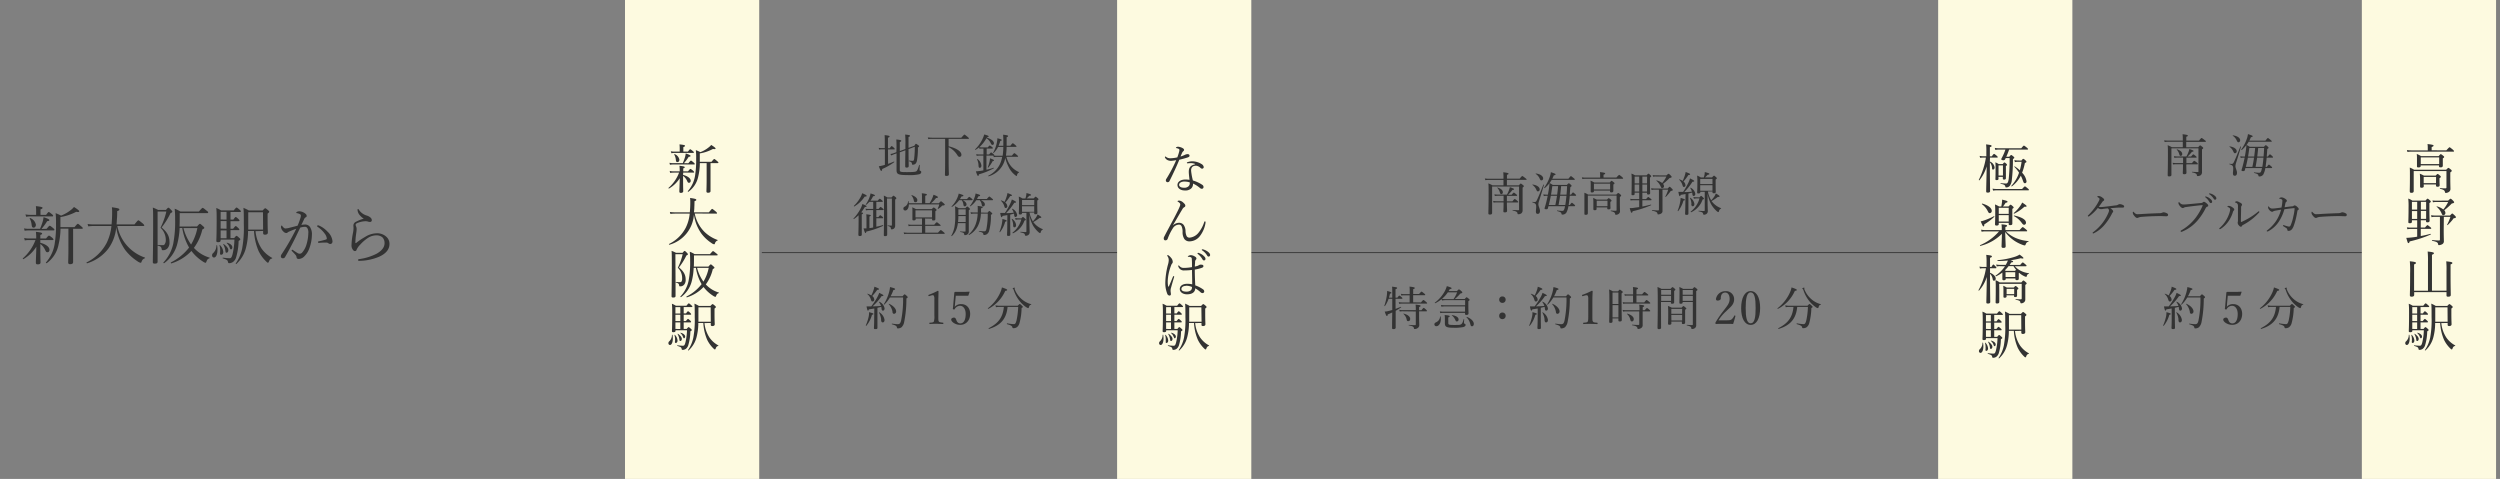 <svg xmlns="http://www.w3.org/2000/svg" viewBox="0 0 950 182"><rect x="0" y="0" width="950" height="182" fill="#808080" stroke="none"/><defs><style>.cls-1,.cls-4{fill:none;}.cls-2{fill:#333;}.cls-3{fill:#fdfae0;}.cls-4{stroke:#333;stroke-miterlimit:10;stroke-width:0.33px;}</style></defs><g id="レイヤー_2" data-name="レイヤー 2"><g id="編集モード"><rect class="cls-1" width="950" height="182"/></g><g id="レイヤー_1-2" data-name="レイヤー 1"><path class="cls-2" d="M15.32,92.25c2.26.6,3.48,1.66,3.48,2.67,0,.57-.31.93-.76.93s-.6-.21-.92-.93a5.66,5.66,0,0,0-1.8-2.21v.81c0,4.52.08,5.74.08,6.15,0,.57-.32.79-1.06.79-.53,0-.72-.19-.72-.7,0-.72.14-3.57.19-6a14.25,14.25,0,0,1-4.89,4.7c-.15.1-.34-.19-.22-.31a17.32,17.32,0,0,0,4.78-6.93H10.93a9.08,9.08,0,0,0-1.51.14l-.24-.94a6.19,6.19,0,0,0,1.7.19h2.88v-.28a16.85,16.85,0,0,0-.12-2.23c1.85.19,2.36.35,2.36.64s-.15.32-.68.55v1.32h2.19c.79-1,1-1.08,1.1-1.08s.34.1,1.23.8c.36.36.48.52.48.67s-.08.22-.32.22H15.32Zm2.4-5.3c.87-1.06,1-1.16,1.18-1.16s.31.1,1.25.84c.41.37.53.53.53.68s-.07.24-.31.24H10.84a8.48,8.48,0,0,0-1.47.14l-.24-.91a8.76,8.76,0,0,0,1.71.17h4.37a26.5,26.5,0,0,0,1.05-2.86,11.08,11.08,0,0,0,.29-1.56c1.53.48,2.21.84,2.21,1.1s-.2.36-.84.41A21.78,21.78,0,0,1,15.76,87Zm-.19-5.31c.72-1,.89-1.08,1-1.08s.34.12,1.18.82c.36.29.48.48.48.62s-.07.24-.31.24h-8.5a6.52,6.52,0,0,0-1.44.15l-.26-.92a8.56,8.56,0,0,0,1.65.17h2.4V80.08a17.32,17.32,0,0,0-.09-1.75c2.21.24,2.52.41,2.52.65s-.17.36-.77.6v2.06ZM12,85.29A6.06,6.06,0,0,0,11.27,83c0-.09.09-.19.19-.14a3.42,3.42,0,0,1,2.18,2.54c0,.65-.38,1.11-.86,1.11S12.13,86.3,12,85.29ZM27.78,92.8c0,3.27,0,6,0,6.82,0,.5-.38.77-1.13.77-.5,0-.74-.19-.74-.65s.09-2.18.09-5.74V86.9H23A28.62,28.62,0,0,1,22.24,93a11.34,11.34,0,0,1-4.47,7c-.14.1-.4-.14-.31-.26a13.88,13.88,0,0,0,3.38-7.56A42.66,42.66,0,0,0,21.28,85a31.75,31.75,0,0,0-.15-4,17.28,17.28,0,0,1,2.07.93,14.23,14.23,0,0,0,3.91-2.28,6.52,6.52,0,0,0,1-1c1.49.94,2,1.4,2,1.64s-.26.36-1.15.19a19.44,19.44,0,0,1-6,2v2.06c0,.63,0,1.23,0,1.78h5.35c.94-1.15,1.13-1.27,1.28-1.27s.31.12,1.32,1c.43.36.55.5.55.65s-.1.24-.34.24H27.78Z"/><path class="cls-2" d="M44.58,85.87a15.95,15.95,0,0,0,10.47,12c.12,0,.07.22,0,.27a1.87,1.87,0,0,0-1.25,1.34c-.1.26-.22.38-.38.38a3.27,3.27,0,0,1-1.28-.64A18.54,18.54,0,0,1,47.58,95a19.74,19.74,0,0,1-3.41-8.67,16.17,16.17,0,0,1-3.07,8.24,16.13,16.13,0,0,1-8,5.49c-.17,0-.31-.29-.17-.36a17,17,0,0,0,7.61-7.41,18.67,18.67,0,0,0,1.8-6.41H35.53a16,16,0,0,0-2,.14l-.24-.91a15.46,15.46,0,0,0,2.26.17H42.4c.14-1.4.21-3,.21-4.78a16,16,0,0,0-.09-1.75c2.44.36,2.83.5,2.83.84s-.12.36-.82.65c0,.93,0,1.82-.07,2.66s-.09,1.63-.17,2.38h6.8c1.17-1.42,1.34-1.56,1.48-1.56s.39.14,1.59,1.12c.53.46.65.65.65.8s-.08.24-.32.24Z"/><path class="cls-2" d="M59.89,93.88c0,3.75,0,4.9,0,5.52s-.38.77-1.06.77-.76-.19-.76-.65c0-1.53.12-5.61.12-14.09,0-3.88,0-5.37-.12-6.55a16,16,0,0,1,2,.89h3c.62-.74.76-.84.91-.84s.36.1,1.05.84c.36.36.46.53.46.67s-.19.36-.7.55a28.08,28.08,0,0,1-3.38,5.45c2.09,1.73,3,3.29,3,5.57a3.33,3.33,0,0,1-.67,2.26,2.27,2.27,0,0,1-1.83.81c-.36,0-.43-.09-.48-.48-.12-.67-.29-1-1.46-1.27-.12,0-.1-.26,0-.26.82.07,1.54.09,1.95.09a.65.65,0,0,0,.62-.31A2.63,2.63,0,0,0,63,91.39a6.43,6.43,0,0,0-2-4.85,27.25,27.25,0,0,0,2.21-6.17H59.89Zm15-7.82c.8-.94.94-1,1.08-1s.29.07,1.2.91c.39.31.46.46.46.63s-.17.31-.74.6a19,19,0,0,1-3.2,7,13,13,0,0,0,5.93,3.69c.12,0,0,.24-.07.29-.62.24-.77.34-1.15,1.34-.1.29-.19.34-.34.34a3,3,0,0,1-1-.5,16.74,16.74,0,0,1-4.32-4,17.69,17.69,0,0,1-7.61,4.73c-.17.05-.31-.31-.17-.38a20.18,20.18,0,0,0,6.89-5.64,21.87,21.87,0,0,1-2.59-7.42h-1a29.17,29.17,0,0,1-1,6.43A13,13,0,0,1,62.39,100c-.15.1-.41-.14-.29-.26a15,15,0,0,0,3.72-7.09,44.52,44.52,0,0,0,.72-9.48,31.26,31.26,0,0,0-.17-3.86,12,12,0,0,1,2.19,1.08h7C76.72,79.1,76.84,79,77,79s.34.07,1.44,1c.58.41.67.55.67.7S79,81,78.76,81H68.29v1.37c0,1.37,0,2.61-.07,3.72Zm-5.18.6a18.83,18.83,0,0,0,2.9,6.26A19.65,19.65,0,0,0,75,86.66Z"/><path class="cls-2" d="M80.6,97a1,1,0,0,1,.41-.84,4,4,0,0,0,1.23-2.91c0-.09.24-.09.26,0a9.39,9.39,0,0,1,.14,1.61c0,1.75-.52,3-1.34,3A.77.77,0,0,1,80.6,97Zm3.24-5.64c0,.43-.31.67-.93.67s-.7-.17-.7-.58c0-.58.12-2.11.12-7.54,0-2.59,0-3.26-.14-4.87a10,10,0,0,1,1.82.91h4.8c.82-1,.94-1.08,1.08-1.08s.32.08,1.23.89c.31.29.43.43.43.58s-.12.21-.36.21h-3.6v2.91h1.08c.6-.89.79-1,.91-1s.31.1,1.06.8c.24.24.36.43.36.55s-.08.24-.32.24H87.59v2.86h1c.67-.85.84-1,1-1s.29.11,1,.79c.24.21.36.4.36.52s-.07.24-.31.24H87.59v3H89c.6-.75.74-.84.88-.84s.29.09,1,.74c.34.31.44.46.44.6s-.1.27-.65.6a23,23,0,0,1-1,6.41,3.46,3.46,0,0,1-1,1.47,2.52,2.52,0,0,1-1.56.57c-.29,0-.41-.09-.48-.45-.12-.68-.29-.82-1.94-1.37-.12,0-.1-.31,0-.29a20.16,20.16,0,0,0,2.52.22c.58,0,.82-.27,1.13-1.4a26.76,26.76,0,0,0,.74-5.66H83.84Zm-.21,4.75c0-.36.05-.79.05-1.23a7.47,7.47,0,0,0-.27-1.63.11.11,0,0,1,.19-.09,4,4,0,0,1,1.25,2.64c0,.55-.33,1-.74,1S83.58,96.72,83.63,96.07Zm2.45-12.65V80.51H83.84v2.91Zm0,3.46V84H83.84v2.86Zm0,3.62v-3H83.84v3Zm-.44,4.73a6.16,6.16,0,0,0-.81-2.4c0-.1.09-.2.17-.15,1.12.82,1.77,1.64,1.77,2.31s-.33,1-.69,1S85.72,95.83,85.64,95.23Zm1.68-1.06a4,4,0,0,0-1.15-1.8c-.07-.07,0-.19.12-.17,1.23.32,2,1,2,1.73,0,.46-.21.79-.5.79S87.47,94.58,87.32,94.17Zm9.77-6.36a14.88,14.88,0,0,0,2.28,6.58A11.68,11.68,0,0,0,103.43,98c.07,0,0,.21-.07.24-.63.14-.91.45-1.23,1.29-.09.24-.19.29-.36.29s-.26-.12-.52-.36a13.82,13.82,0,0,1-3-4.1,22.46,22.46,0,0,1-1.73-7.59H94.26a25.15,25.15,0,0,1-.77,6.31,12.3,12.3,0,0,1-3.67,6.22c-.1.07-.31-.1-.24-.19A15.5,15.5,0,0,0,92,94.51a44.2,44.2,0,0,0,.65-9.34c0-3.62,0-4.75-.15-6.19a16.76,16.76,0,0,1,2.07,1h5.23c.72-.76.84-.84,1-.84s.29.08,1.08.75c.34.31.43.43.43.57s-.12.36-.62.7v2.4c0,3.12.1,4.37.1,4.82s-.34.8-1.08.8c-.51,0-.72-.17-.72-.63v-.79Zm2.84-7.18h-5.6v2.5c0,1.58,0,2.93,0,4.08h5.64Z"/><path class="cls-2" d="M115.93,85.31a2.24,2.24,0,0,1,1.9,1,5,5,0,0,1,.7,2.86,15.47,15.47,0,0,1-.94,5.08,7.91,7.91,0,0,1-1.87,3.08,3.22,3.22,0,0,1-2.14,1.08c-.55,0-.79-.15-.89-.63a1.51,1.51,0,0,0-.36-.86c-.38-.46-.81-.91-1.39-1.51a.32.32,0,0,1-.12-.24c0-.1.12-.27.24-.27a.42.42,0,0,1,.26.12c.7.48,1.28.87,1.9,1.23a1.64,1.64,0,0,0,.7.16,1.24,1.24,0,0,0,.91-.45,8.33,8.33,0,0,0,1.7-3.27,15.81,15.81,0,0,0,.63-4.08,3.24,3.24,0,0,0-.41-2,1.09,1.09,0,0,0-1-.41,6.58,6.58,0,0,0-1.66.29c-.74,1.53-1.42,3-2.14,4.44-1.24,2.42-2.32,4.53-3.62,6.74a.9.9,0,0,1-.84.48.72.72,0,0,1-.77-.67,1.53,1.53,0,0,1,.31-.89c1.42-2.13,2.72-4.29,3.92-6.5.62-1.18,1.15-2.16,1.63-3.17-.89.31-1.83.69-2.52,1a3,3,0,0,0-.7.36.84.84,0,0,1-.6.27,1.66,1.66,0,0,1-1.08-.58,2.7,2.7,0,0,1-.91-1.68c0-.26.12-.58.24-.58s.14,0,.26.22c.44.55.8.89,1.18.89a7.46,7.46,0,0,0,1.73-.31c.84-.2,1.75-.44,2.9-.75a26,26,0,0,0,1.08-2.9,2.8,2.8,0,0,0,.17-.94c0-.21,0-.33-.36-.55a3.45,3.45,0,0,0-1.06-.36c-.24,0-.33-.1-.33-.22s.14-.21.31-.31a2.19,2.19,0,0,1,.86-.19,3.84,3.84,0,0,1,2.4,1,1,1,0,0,1,.39.79c0,.24-.14.41-.46.55a1.6,1.6,0,0,0-.57.77c-.29.65-.63,1.34-1,2.09A7.13,7.13,0,0,1,115.93,85.31Zm9.56,7.4a1.13,1.13,0,0,1-.7-.27,1.35,1.35,0,0,0-.89-.26c-.77,0-1.61,0-2.71.12a.3.3,0,0,1-.34-.31c0-.15.08-.24.27-.29a21.55,21.55,0,0,0,2.69-.67c.28-.1.38-.17.38-.44a3.86,3.86,0,0,0-.82-1.84,10.3,10.3,0,0,0-2.64-2.52.52.52,0,0,1-.24-.34c0-.12.15-.24.36-.24a.44.44,0,0,1,.22,0A9.46,9.46,0,0,1,124.43,88a5.69,5.69,0,0,1,1.92,3.69C126.35,92.4,125.94,92.71,125.49,92.71Z"/><path class="cls-2" d="M136.86,81.93a3.42,3.42,0,0,1-1-2.21c0-.21.1-.29.19-.29s.2,0,.32.27a5.34,5.34,0,0,0,3,2.21,3.83,3.83,0,0,1,1.41.76,1.37,1.37,0,0,1,.51,1,.65.65,0,0,1-.65.67,2.31,2.31,0,0,1-.75-.12,3.36,3.36,0,0,0-1.15-.15,8.92,8.92,0,0,0-3,.7c-.39.17-.6.41-.6.65a1.78,1.78,0,0,0,.19.65,2.65,2.65,0,0,1,.19,1,14.13,14.13,0,0,1-.17,1.68,28.16,28.16,0,0,0-.31,3.46c0,.09,0,.16.12.16s.15,0,.29-.14a25.14,25.14,0,0,1,3.22-2.16,8.57,8.57,0,0,1,4.44-1.42,5.11,5.11,0,0,1,3.74,1.35A3.59,3.59,0,0,1,148,92.71c0,2.18-1.51,3.74-3.87,4.82a20,20,0,0,1-7.6,1.59c-.27,0-.48-.08-.48-.29a.4.4,0,0,1,.36-.36,20.55,20.55,0,0,0,6.72-2.07c1.92-1.1,3-2.42,3-4a3,3,0,0,0-.84-2.23,3.43,3.43,0,0,0-2.33-.74,5.93,5.93,0,0,0-3.17,1A14.94,14.94,0,0,0,136.84,93a6.53,6.53,0,0,0-1.28,1.78c-.14.45-.31.62-.69.62s-.63-.24-.91-.69a2.61,2.61,0,0,1-.39-1.4,26.82,26.82,0,0,1,.58-4.89,9.21,9.21,0,0,0,.19-1.83c0-.26-.05-.6-.05-.91a1.58,1.58,0,0,1,.94-1.39,14.38,14.38,0,0,1,3-1.2A5.47,5.47,0,0,1,136.86,81.93Z"/><rect class="cls-3" x="237.5" width="51" height="182"/><path class="cls-2" d="M259.57,66.46c1.88.5,2.9,1.38,2.9,2.22,0,.48-.26.78-.64.78s-.5-.18-.76-.78a4.84,4.84,0,0,0-1.5-1.84v.68c0,3.76.06,4.78.06,5.12s-.26.66-.88.66c-.44,0-.6-.16-.6-.58,0-.6.12-3,.16-5a11.93,11.93,0,0,1-4.08,3.92c-.12.08-.28-.16-.18-.26a14.4,14.4,0,0,0,4-5.78h-2.12a8,8,0,0,0-1.26.12l-.2-.78a5.24,5.24,0,0,0,1.42.16h2.4v-.24a15.5,15.5,0,0,0-.1-1.86c1.54.16,2,.3,2,.54s-.12.26-.56.46v1.1h1.82c.66-.82.8-.9.92-.9s.28.08,1,.66c.3.3.4.44.4.56s-.06.18-.26.18h-3.9Zm2-4.42c.72-.88.86-1,1-1s.26.08,1,.7c.34.3.44.44.44.56s-.06.2-.26.2h-7.94a7.35,7.35,0,0,0-1.22.12l-.2-.76a7.26,7.26,0,0,0,1.42.14h3.64a20.43,20.43,0,0,0,.88-2.38,8.59,8.59,0,0,0,.24-1.3c1.28.4,1.84.7,1.84.92s-.16.3-.7.34a17.7,17.7,0,0,1-1.8,2.42Zm-.16-4.42c.6-.8.74-.9.86-.9s.28.1,1,.68c.3.24.4.4.4.52s-.06.2-.26.2h-7.08a5.41,5.41,0,0,0-1.2.12l-.22-.76a7.17,7.17,0,0,0,1.38.14h2v-1.3a14.12,14.12,0,0,0-.08-1.46c1.84.2,2.1.34,2.1.54s-.14.3-.64.5v1.72Zm-4.6,3a5.13,5.13,0,0,0-.62-1.94c0-.08.08-.16.16-.12a2.85,2.85,0,0,1,1.82,2.12c0,.54-.32.92-.72.92S256.91,61.5,256.81,60.66ZM270,66.92c0,2.72,0,5,0,5.68,0,.42-.32.64-.94.64-.42,0-.62-.16-.62-.54s.08-1.82.08-4.78V62h-2.58a23,23,0,0,1-.6,5.06,9.44,9.44,0,0,1-3.72,5.8c-.12.08-.34-.12-.26-.22a11.61,11.61,0,0,0,2.82-6.3,36.38,36.38,0,0,0,.36-5.94,26.83,26.83,0,0,0-.12-3.36,14.67,14.67,0,0,1,1.72.78,12,12,0,0,0,3.26-1.9,5.64,5.64,0,0,0,.86-.84c1.24.78,1.66,1.16,1.66,1.36s-.22.3-1,.16a16.15,16.15,0,0,1-5,1.7V60c0,.52,0,1,0,1.48h4.46c.78-1,.94-1.06,1.06-1.06s.26.1,1.1.82c.36.3.46.42.46.54s-.08.2-.28.2H270Z"/><path class="cls-2" d="M264,81.14A13.63,13.63,0,0,0,267.59,88a13.77,13.77,0,0,0,5.08,3.18c.1,0,.06.18,0,.22a1.56,1.56,0,0,0-1,1.12c-.08.22-.18.32-.32.32a2.75,2.75,0,0,1-1.06-.54,15.18,15.18,0,0,1-3.76-3.54,16.4,16.4,0,0,1-2.84-7.22A12.8,12.8,0,0,1,254.39,93c-.14,0-.26-.24-.14-.3a14.16,14.16,0,0,0,6.34-6.18,15.35,15.35,0,0,0,1.5-5.34h-5.68a12.47,12.47,0,0,0-1.66.12l-.2-.76a12.83,12.83,0,0,0,1.88.14h5.7a39,39,0,0,0,.18-4,13.06,13.06,0,0,0-.08-1.46c2,.3,2.36.42,2.36.7s-.1.3-.68.54q0,1.17-.06,2.22c0,.7-.08,1.36-.14,2h5.66c1-1.18,1.12-1.3,1.24-1.3s.32.12,1.32.94c.44.38.54.54.54.66s-.06.2-.26.2Z"/><path class="cls-2" d="M256.71,107.82c0,3.12,0,4.08,0,4.6s-.32.64-.88.64-.64-.16-.64-.54c0-1.28.1-4.68.1-11.74,0-3.24,0-4.48-.1-5.46a12.9,12.9,0,0,1,1.68.74h2.52c.52-.62.64-.7.76-.7s.3.08.88.7c.3.3.38.44.38.56s-.16.3-.58.46a23.83,23.83,0,0,1-2.82,4.54c1.74,1.44,2.54,2.74,2.54,4.64a2.74,2.74,0,0,1-.56,1.88,1.88,1.88,0,0,1-1.52.68c-.3,0-.36-.08-.4-.4-.1-.56-.24-.8-1.22-1.06-.1,0-.08-.22,0-.22.68.06,1.28.08,1.62.08a.54.54,0,0,0,.52-.26,2.18,2.18,0,0,0,.22-1.22,5.37,5.37,0,0,0-1.64-4,22.5,22.5,0,0,0,1.84-5.14h-2.76Zm12.5-6.52c.66-.78.78-.84.9-.84s.24.06,1,.76c.32.26.38.38.38.52s-.14.26-.62.5a15.87,15.87,0,0,1-2.66,5.84,10.86,10.86,0,0,0,4.94,3.08c.1,0,0,.2-.06.24-.52.2-.64.28-1,1.12-.08.24-.16.28-.28.28a2.55,2.55,0,0,1-.86-.42,13.87,13.87,0,0,1-3.6-3.32,14.73,14.73,0,0,1-6.34,3.94c-.14,0-.26-.26-.14-.32a16.78,16.78,0,0,0,5.74-4.7,18.21,18.21,0,0,1-2.16-6.18h-.86a24,24,0,0,1-.8,5.36,10.8,10.8,0,0,1-4,5.74c-.12.08-.34-.12-.24-.22a12.45,12.45,0,0,0,3.1-5.9,37.26,37.26,0,0,0,.6-7.9,27.09,27.09,0,0,0-.14-3.22,10.27,10.27,0,0,1,1.82.9h5.86c.94-1.06,1-1.12,1.16-1.12s.28.06,1.2.82c.48.34.56.46.56.58s-.08.22-.28.22h-8.72V98.2c0,1.14,0,2.18-.06,3.1Zm-4.32.5a15.74,15.74,0,0,0,2.42,5.22,16.33,16.33,0,0,0,2-5.22Z"/><path class="cls-2" d="M254,130.38a.87.87,0,0,1,.34-.7,3.33,3.33,0,0,0,1-2.42c0-.08.2-.08.22,0a8.12,8.12,0,0,1,.12,1.34c0,1.46-.44,2.5-1.12,2.5A.65.65,0,0,1,254,130.38Zm2.7-4.7c0,.36-.26.56-.78.56s-.58-.14-.58-.48.1-1.76.1-6.28c0-2.16,0-2.72-.12-4.06a8.3,8.3,0,0,1,1.52.76h4c.68-.84.78-.9.9-.9s.26.06,1,.74c.26.24.36.36.36.48s-.1.18-.3.18h-3v2.42h.9c.5-.74.66-.82.76-.82s.26.08.88.66c.2.2.3.36.3.46s-.06.2-.26.2h-2.58V122h.84c.56-.7.7-.8.82-.8s.24.1.86.66a.76.76,0,0,1,.3.44c0,.14-.06.2-.26.2h-2.56V125h1.14c.5-.62.62-.7.74-.7s.24.08.84.62c.28.26.36.38.36.5s-.08.22-.54.5a19.51,19.51,0,0,1-.82,5.34,2.89,2.89,0,0,1-.8,1.22,2.09,2.09,0,0,1-1.3.48c-.24,0-.34-.08-.4-.38-.1-.56-.24-.68-1.62-1.14-.1,0-.08-.26,0-.24a16.82,16.82,0,0,0,2.1.18c.48,0,.68-.22.94-1.16a22.93,22.93,0,0,0,.62-4.72h-4.4Zm-.18,4c0-.3,0-.66,0-1a6,6,0,0,0-.22-1.36c0-.08.1-.14.16-.08a3.37,3.37,0,0,1,1,2.2c0,.46-.28.88-.62.88S256.45,130.18,256.49,129.64Zm2-10.54v-2.42h-1.86v2.42Zm0,2.88V119.6h-1.86V122Zm0,3v-2.52h-1.86V125Zm-.36,3.94a5.17,5.17,0,0,0-.68-2c0-.08.08-.16.14-.12.94.68,1.48,1.36,1.48,1.92s-.28.82-.58.82S258.23,129.44,258.17,128.94Zm1.4-.88a3.34,3.34,0,0,0-1-1.5c-.06-.06,0-.16.1-.14,1,.26,1.7.84,1.7,1.44,0,.38-.18.66-.42.66S259.69,128.4,259.57,128.06Zm8.14-5.3a12.19,12.19,0,0,0,1.9,5.48,9.61,9.61,0,0,0,3.38,3c.06,0,0,.18-.06.2-.52.12-.76.38-1,1.08-.08.2-.16.24-.3.24s-.22-.1-.44-.3a11.56,11.56,0,0,1-2.48-3.42,18.75,18.75,0,0,1-1.44-6.32h-1.9a21.2,21.2,0,0,1-.64,5.26,10.28,10.28,0,0,1-3.06,5.18c-.08.06-.26-.08-.2-.16a12.88,12.88,0,0,0,2-4.7,36.84,36.84,0,0,0,.54-7.78c0-3,0-4-.12-5.16a13.93,13.93,0,0,1,1.72.88h4.36c.6-.64.7-.7.82-.7s.24.06.9.62c.28.26.36.36.36.48s-.1.3-.52.58v2c0,2.6.08,3.64.08,4s-.28.66-.9.66c-.42,0-.6-.14-.6-.52v-.66Zm2.36-6h-4.66v2.08c0,1.32,0,2.44,0,3.4h4.7Z"/><line class="cls-4" x1="289.5" y1="96" x2="929.5" y2="96"/><path class="cls-2" d="M577.17,70.43c.53-.61.61-.68.72-.68s.21.07.84.56c.3.23.33.35.33.45s-.09.27-.47.51V73.6c0,5,0,5.58,0,6.28a1.43,1.43,0,0,1-.54,1.23,2,2,0,0,1-1.09.3c-.21,0-.28-.09-.31-.3-.06-.56-.39-.79-1.82-1.12-.09,0-.09-.21,0-.21,1,.07,1.69.09,2.08.09s.33-.09.33-.34V70.87H567v4.25c0,3.82,0,4.83,0,5.83,0,.39-.28.58-.79.58s-.63-.12-.63-.49c0-1.05.09-2.64.09-7.44,0-2.22,0-3.12-.1-3.92a10.74,10.74,0,0,1,1.57.75h4.18V68.37h-5.61a8.16,8.16,0,0,0-1.28.1l-.18-.66a9,9,0,0,0,1.4.12h5.67v-.47a17.12,17.12,0,0,0-.08-2c1.75.21,2,.35,2,.54s-.12.26-.59.44v1.45h4.83c.81-1,.93-1,1-1s.25.08,1.12.77c.42.31.51.42.51.52s-.07.18-.24.18h-7.25v2.06Zm-4.55,6.69c0,1.22.07,2.59.07,3s-.26.58-.82.58-.58-.12-.58-.47.07-1.26.07-3v-.32h-2.57a7.83,7.83,0,0,0-1.23.09l-.17-.65a7.09,7.09,0,0,0,1.34.12h2.63V74.39h-2.08a8.11,8.11,0,0,0-1.23.1l-.17-.66a6.43,6.43,0,0,0,1.33.12h3.41a10.11,10.11,0,0,0,.84-1.82,6.27,6.27,0,0,0,.28-1c1.26.41,1.59.58,1.59.76s-.12.24-.61.3A13.6,13.6,0,0,1,573.07,74h1.35c.62-.72.74-.81.84-.81s.23.09.89.62c.29.22.35.35.35.45s0,.18-.22.18h-3.66v2.06h2.1c.65-.8.77-.87.88-.87s.26.07.94.64c.32.27.39.39.39.49s-.06.18-.23.18h-4.08ZM569.91,73a4.15,4.15,0,0,0-.93-1.63c-.05,0,0-.14.1-.12,1.42.49,2,1.12,2,1.82a.61.61,0,0,1-.61.68C570.19,73.72,570.08,73.6,569.91,73Z"/><path class="cls-2" d="M583.75,72a4,4,0,0,0-1.44-1.74s0-.15.09-.14c1.63.21,2.68,1,2.68,1.81a.71.71,0,0,1-.65.8C584.13,72.74,584,72.53,583.75,72Zm-.11,8.36c0-.56.11-1.1.11-1.76,0-1.06-.23-1.32-1.38-1.67-.11,0-.07-.26,0-.24a4.84,4.84,0,0,0,.74.1c.35,0,.59-.09.91-.73.61-1.3,1.27-2.87,2.45-5.87,0-.1.28,0,.24.07-.7,2.4-1.26,4.2-1.92,6.27a3.74,3.74,0,0,0-.2,1.12c0,.75.6,1.66.6,2.49s-.37,1.13-.86,1.13S583.64,81,583.64,80.37Zm1.42-12.53a4,4,0,0,0-1.49-1.75c-.05,0,0-.17.07-.16,1.7.23,2.75,1,2.75,1.86a.68.68,0,0,1-.63.77C585.43,68.56,585.31,68.38,585.06,67.84Zm11.48,10.08c.53-.77.65-.85.77-.85s.25.08.88.63c.28.26.35.38.35.49s-.06.17-.23.17H596a7.75,7.75,0,0,1-.78,2.45,1.72,1.72,0,0,1-1.49.74c-.28,0-.33-.07-.39-.41s-.34-.59-1.6-.92c-.11,0-.08-.25,0-.23a16.79,16.79,0,0,0,2,.16c.49,0,.7-.49.91-1.46,0-.1.06-.23.07-.33h-6.3c-.07.26-.14.51-.21.79s-.31.38-.66.38-.62-.1-.62-.28a1.3,1.3,0,0,1,.07-.33,41.6,41.6,0,0,0,1.12-4.5h-.47a4.36,4.36,0,0,0-1,.11l-.18-.67a6.1,6.1,0,0,0,1.21.12h.52l.14-.77a32.36,32.36,0,0,0,.48-3.62A12.45,12.45,0,0,1,587,71.48c-.09.09-.28-.09-.21-.19a15.28,15.28,0,0,0,2.07-3.94,8.41,8.41,0,0,0,.47-1.92c1.52.5,1.78.63,1.78.82s-.15.3-.66.37c-.18.45-.39.89-.59,1.31H596c.72-.89.84-1,.95-1s.24.09,1.05.75c.33.28.42.4.42.51s-.07.16-.23.16h-8.54q-.39.63-.81,1.2c.51.27.74.41,1.23.72h5.35c.51-.54.6-.61.71-.61s.22,0,.77.52c.24.25.31.35.31.46s-.12.26-.49.47c-.07,1-.14,2-.21,2.85H597c.52-.75.64-.82.76-.82s.22.07.83.61c.24.23.33.35.33.46s0,.19-.23.19h-2.18c-.09,1.17-.25,2.35-.42,3.5Zm-5.51,0c.25-1.15.45-2.33.63-3.5h-2.35c-.21,1.17-.49,2.35-.77,3.5Zm.68-3.94c.16-1.08.28-2.17.37-3.25h-2.2c-.18,1.26-.32,2.31-.5,3.25Zm3.1,3.94c.21-1.15.31-2.33.44-3.5h-2.42c-.16,1.17-.35,2.35-.59,3.5Zm-1.58-7.19c-.1,1.08-.2,2.17-.35,3.25h2.4c.09-.94.16-2,.21-3.25Z"/><path class="cls-2" d="M614.22,67.47c.85-.94,1-1,1.08-1s.23.09,1.05.75c.35.34.44.44.44.55s-.07.17-.23.17h-14a6.26,6.26,0,0,0-1.26.11l-.18-.67a8.3,8.3,0,0,0,1.44.12h5.49v-1a6.89,6.89,0,0,0-.08-1.1c1.8.19,2,.33,2,.52s-.16.28-.63.48v1.06Zm1.33,8.72c0,2.77.05,3.33.05,4a1.2,1.2,0,0,1-.65,1.18,1.8,1.8,0,0,1-.87.26c-.2,0-.27,0-.34-.4s-.28-.67-1.59-1c-.09,0-.09-.23,0-.23,1,.07,1.31.09,1.79.09.22,0,.36-.07.36-.32V74.33H603.38V81c0,.44-.22.63-.77.63s-.54-.17-.54-.54c0-.72,0-1.77,0-5,0-1.61,0-2.2,0-2.85a7.18,7.18,0,0,1,1.44.72h10.67c.54-.56.63-.61.74-.61s.22,0,.8.52c.26.24.32.35.32.45s-.09.28-.49.51Zm-9.84-3.61c0,.39-.24.55-.73.55s-.51-.13-.51-.48,0-.7,0-2.25a15.87,15.87,0,0,0-.07-1.75,8.56,8.56,0,0,1,1.42.71h5.88c.49-.57.58-.64.68-.64s.25.07.79.5c.28.21.35.34.35.44s-.09.25-.45.46v.52c0,1,0,1.65,0,1.86,0,.43-.23.61-.77.61-.37,0-.5-.14-.5-.49v-.18h-6.15Zm1,6.74c0,.41-.21.56-.74.56-.37,0-.49-.12-.49-.47s0-.68,0-2.2a17.39,17.39,0,0,0-.09-2,14.44,14.44,0,0,1,1.38.65h3.87c.49-.49.58-.56.68-.56s.21.07.74.5c.26.21.31.32.31.44s0,.23-.44.47v.55c0,1.14.06,1.63.06,1.75,0,.38-.21.54-.7.54s-.53-.12-.53-.44V78.8h-4.09Zm5.13-9.52h-6.15V72h6.15Zm-1,6.49h-4.09v2.07h4.09Z"/><path class="cls-2" d="M621.16,73.67c0,.38-.22.52-.68.52s-.51-.12-.51-.42c0-.57.07-1.59.07-4.81a23.12,23.12,0,0,0-.1-3,6.37,6.37,0,0,1,1.36.67h4.4c.51-.58.59-.63.7-.63s.21,0,.73.52c.28.23.33.34.33.44s-.07.23-.47.51V69c0,2.64.07,4,.07,4.37s-.24.55-.68.55-.51-.13-.51-.44v-.25H624.1v2.42h1.42c.58-.7.7-.79.82-.79s.23.09.88.62c.3.22.37.33.37.43s-.05.18-.23.18H624.1v2.39c1.16-.21,2.26-.47,3.24-.73.11,0,.16.19.07.23a38.59,38.59,0,0,1-7,2.29c-.12.42-.21.56-.4.56s-.25,0-.72-1.75c.42,0,1.07,0,1.73-.12s1.25-.16,1.88-.27v-2.6h-2.14a4.81,4.81,0,0,0-1.12.1l-.17-.64a9,9,0,0,0,1.26.1h2.17V73.21h-1.74Zm0-6.56v2.57h1.74V67.11Zm1.74,5.67V70.12h-1.74v2.66Zm3-5.67H624.1v2.57h1.77Zm0,3H624.1v2.66h1.77Zm5.85,6.37c0,2.13,0,2.92,0,3.57a1.13,1.13,0,0,1-.58,1.14,2.58,2.58,0,0,1-1.05.29c-.21,0-.24-.08-.31-.42s-.44-.7-2-1c-.1,0-.1-.25,0-.25,1.06.09,1.75.15,2.28.15.21,0,.3-.09.3-.32V72.08h-1.63a4.4,4.4,0,0,0-1.16.12l-.17-.67a9.73,9.73,0,0,0,1.29.11h5c.56-.6.65-.67.75-.67s.23.09.84.7c.28.3.35.41.35.53s-.12.26-.56.33c-.22,0-.28.11-.54.49A17.9,17.9,0,0,1,633,74.83c-.07,0-.21-.06-.18-.13a15,15,0,0,0,1.1-2.62h-2.18Zm1.49-9.82c.59-.56.68-.61.78-.61s.27,0,.89.68c.23.24.32.38.32.51s-.1.26-.54.35a.52.52,0,0,0-.4.21,22.12,22.12,0,0,1-2.35,2.08,1.33,1.33,0,0,1,.38.84.69.69,0,0,1-.64.75c-.32,0-.44-.12-.65-.65a5.46,5.46,0,0,0-1.61-2.13s0-.16.09-.14a5.67,5.67,0,0,1,2.12,1,11.83,11.83,0,0,0,1.61-2.48h-4a4.11,4.11,0,0,0-1.05.1l-.17-.63a9,9,0,0,0,1.21.09Z"/><path class="cls-2" d="M637.51,80.09a17.59,17.59,0,0,0,.89-3,11,11,0,0,0,.23-1.9c1.38.42,1.61.51,1.61.72s-.14.23-.54.32a11.37,11.37,0,0,1-2,4C637.67,80.29,637.47,80.2,637.51,80.09Zm3-6.37c-.49.11-1.09.2-1.84.33-.12.39-.23.49-.37.49s-.28-.26-.52-1.62c.36,0,.54,0,.8,0s.68,0,1,0a25,25,0,0,0,2-3.48,10,10,0,0,0,.63-1.65c1.22.6,1.59.83,1.59,1s-.17.28-.66.26A22.48,22.48,0,0,1,640,73c1,0,2-.07,2.93-.17a5.21,5.21,0,0,0-.67-1.42s.09-.12.14-.09a3.16,3.16,0,0,1,1.82,2.35c0,.43-.26.8-.61.8s-.46-.21-.53-.89a1.67,1.67,0,0,0-.07-.4c-.47.14-.94.26-1.41.37v3.36c0,1.9,0,3.64,0,4.16s-.25.58-.72.58-.54-.14-.54-.47.09-1.44.09-3.59Zm0-3.45c0,.44-.26.77-.6.77s-.38-.07-.59-.75a4.46,4.46,0,0,0-1.26-2s0-.16.1-.14a7,7,0,0,1,1.28.58c.28-.65.54-1.28.75-1.94a8.21,8.21,0,0,0,.35-1.44c1.35.51,1.7.67,1.7.86s-.14.28-.66.3A19.72,19.72,0,0,1,639.7,69,1.63,1.63,0,0,1,640.45,70.27Zm2.24,7.22a5.37,5.37,0,0,0-.6-2.28s.09-.11.14-.07a3.34,3.34,0,0,1,1.58,2.35c0,.57-.25.89-.63.89S642.72,78.12,642.69,77.49ZM645.8,75c.42-.49.51-.55.62-.55s.21.06.73.55c.3.29.37.39.37.5s-.12.21-.53.33a8.27,8.27,0,0,1-4.35,4.83c-.11,0-.25-.19-.16-.26a9.31,9.31,0,0,0,3.32-5h-1.12a4.62,4.62,0,0,0-1,.13l-.19-.69a5,5,0,0,0,1.21.12Zm3.08,1c0,2.21.09,3.64.09,4.22a1.25,1.25,0,0,1-.51,1.07,1.64,1.64,0,0,1-.92.31c-.23,0-.3-.09-.37-.38-.07-.49-.35-.63-1.66-.91-.11,0-.09-.25,0-.23,1,.09,1.56.1,2,.1.21,0,.29-.07.29-.3v-7h-1.68V73c0,.37-.24.51-.71.51s-.49-.11-.49-.42S645,72,645,69.5a24.34,24.34,0,0,0-.09-2.78,7.76,7.76,0,0,1,1.4.72h1.14c.1-.35.19-.7.26-1a5.66,5.66,0,0,0,.1-1.06c1.4.36,1.76.52,1.76.71s-.16.27-.67.32a8.8,8.8,0,0,1-1,1h2.67c.56-.58.65-.65.76-.65s.21.07.75.53c.26.24.31.35.31.45s0,.19-.45.49v1.17c0,2.12.05,3.21.05,3.52s-.22.53-.7.53-.54-.13-.54-.46v-.23H649a10,10,0,0,0,1.25,3.35,10.55,10.55,0,0,0,1.13-1.33A5.74,5.74,0,0,0,652,73.5c1.21.71,1.44.92,1.44,1.1s-.16.26-.69.24a14.62,14.62,0,0,1-2.36,1.56,5.75,5.75,0,0,0,.44.54A7.56,7.56,0,0,0,654,79.1c.06,0,0,.14,0,.17a1.3,1.3,0,0,0-.79,1c-.08.28-.15.31-.28.31s-.22-.07-.51-.28a11.21,11.21,0,0,1-2.09-2.5,12.47,12.47,0,0,1-1.44-4.27Zm1.86-8h-4.66v1.94h4.66Zm-4.66,4.48h4.66v-2.1h-4.66Z"/><path class="cls-2" d="M337.47,62.27c.75-.27,1.52-.56,2.24-.88.09,0,.18.16.09.23a22,22,0,0,1-4.59,2.61c0,.54-.14.7-.33.7s-.4-.28-.93-1.77c.35,0,.72-.11,1.16-.21s.75-.19,1.15-.32V56.74h-1.19a5,5,0,0,0-1,.1l-.17-.68a4.26,4.26,0,0,0,1.1.14h1.22V54.5c0-1.61,0-2.42-.07-3.15,1.68.17,1.89.31,1.89.5s-.1.27-.61.49v4h.66c.51-.74.64-.82.74-.82s.25.08.84.61c.26.26.33.38.33.49s-.05.16-.22.16h-2.35Zm7.77-5.6c0,3.93.07,5.77.07,6.4,0,.44-.24.62-.8.62-.37,0-.53-.15-.53-.49,0-1,0-2.33.07-6.1l-2.13.78v6.65c0,.8.29.87,2.62.87,2.78,0,3.43-.11,3.73-.37s.59-.84,1-2.31c0-.1.23-.07.23,0,0,.54-.07,1.26-.07,1.7s0,.38.29.49a.46.46,0,0,1,.35.5c0,.35-.22.62-.78.81a16.29,16.29,0,0,1-4.38.31c-3.71,0-4.22-.35-4.22-1.92,0-2,0-3.61,0-6.34l-.89.33a7.62,7.62,0,0,0-1.07.49l-.39-.56a6.76,6.76,0,0,0,1.3-.33l1-.38V57.4A41.73,41.73,0,0,0,340.6,53c1.54.16,1.88.28,1.88.51s-.09.26-.56.47v3.43l2.13-.79V55.27a39.38,39.38,0,0,0-.09-4.15c1.63.19,1.84.28,1.84.51s-.09.22-.56.43v4.13l2.22-.8c.39-.65.48-.74.6-.74s.26.07.87.53c.23.14.32.24.32.4s-.09.23-.44.47a26.78,26.78,0,0,1-.37,5,2.24,2.24,0,0,1-.57,1.19,1.54,1.54,0,0,1-1,.35c-.25,0-.3-.07-.33-.35-.07-.53-.21-.67-1.14-1-.11,0,0-.24.05-.23a9.87,9.87,0,0,0,1.4.11c.3,0,.42-.18.51-.7a35.16,35.16,0,0,0,.26-4.66Z"/><path class="cls-2" d="M360.48,55.58c3.08.77,4.85,2,4.85,3.19a.75.75,0,0,1-.7.84c-.35,0-.51-.13-1.07-1a8.2,8.2,0,0,0-3.08-2.7v4.85c0,3.5.09,4.66.09,5.5,0,.42-.3.59-.87.59s-.62-.14-.62-.47.07-2.23.07-5.55V52.76h-4.88a8.64,8.64,0,0,0-1.52.11l-.18-.65a15.58,15.58,0,0,0,1.72.11h11c1-1.11,1.08-1.18,1.19-1.18s.24.07,1.19.86c.43.37.52.47.52.58s-.07.17-.24.17h-7.48Z"/><path class="cls-2" d="M375,52.27c1.73.62,2.69,1.37,2.69,2.16a.58.58,0,0,1-.53.64c-.29,0-.45-.15-.71-.71a4.38,4.38,0,0,0-1.59-1.84,13.83,13.83,0,0,1-2.68,3.39,4.88,4.88,0,0,0,1,.11h2.19c.5-.63.63-.72.73-.72s.25.09.86.54c.24.21.32.32.32.42s-.06.2-.23.2h-2.12V58.7h.94c.53-.67.65-.76.76-.76s.24.09.84.58c.24.19.33.33.33.44a.17.17,0,0,1-.05.14,4.87,4.87,0,0,0,1,.09h2.26a28.89,28.89,0,0,0,.26-3.35h-2a8.91,8.91,0,0,1-1.68,2.31c-.07.07-.25,0-.19-.12a13.67,13.67,0,0,0,1.41-3.85,11.42,11.42,0,0,0,.2-1.64c1.41.36,1.64.5,1.64.68s-.1.23-.54.33a12.31,12.31,0,0,1-.65,1.86h1.8c0-.46,0-.93,0-1.44a21.69,21.69,0,0,0-.09-2.78c1.7.19,1.88.28,1.88.51s-.07.26-.53.45c0,.54,0,1.17,0,2,0,.42,0,.84,0,1.23h1.43c.68-.88.81-.95.91-.95s.23.07,1,.72c.32.28.4.4.4.51s-.07.15-.22.15h-3.52a31.26,31.26,0,0,1-.25,3.35h2.24c.7-.88.84-.95.95-.95s.26.07,1,.72c.33.28.42.4.42.51s-.07.15-.25.15h-4.18a8.88,8.88,0,0,0,1.82,3.66,8.18,8.18,0,0,0,2.94,2.14c.07,0,0,.14,0,.17a1.22,1.22,0,0,0-.73,1c-.05.24-.09.31-.21.31a1.2,1.2,0,0,1-.44-.26,8.67,8.67,0,0,1-2.61-3.31A15.35,15.35,0,0,1,382,60a8.76,8.76,0,0,1-1.17,3.1,9,9,0,0,1-5.16,3.9c-.11,0-.19-.17-.11-.23a9.51,9.51,0,0,0,4.26-4.09,10.55,10.55,0,0,0,1-3.07H378.7a5.68,5.68,0,0,0-1.05.11l-.16-.6h-2.64v5.38a24.76,24.76,0,0,0,2.73-.76c.09,0,.14.18.07.21A26.38,26.38,0,0,1,372,66.24c-.07.46-.17.61-.33.61s-.3-.12-.84-1.75c.45,0,.93-.07,1.38-.12s1-.14,1.47-.23V59.13h-1.54a4.69,4.69,0,0,0-1,.11l-.18-.67a6,6,0,0,0,1.18.13h1.57V56.46h-.56a3.72,3.72,0,0,0-.94.1l-.16-.56a9.5,9.5,0,0,1-1.31.93c-.11.07-.27-.12-.18-.21a13.16,13.16,0,0,0,2.84-4A9.47,9.47,0,0,0,374,51.1c1.27.33,1.69.53,1.69.72s-.14.24-.64.31ZM371.84,63a5.75,5.75,0,0,0-.56-2.45c0-.09.12-.16.19-.11a3.68,3.68,0,0,1,1.47,2.51c0,.45-.26.82-.61.82S371.88,63.51,371.84,63Zm3.5.61a13.61,13.61,0,0,0,.72-2.34,6.72,6.72,0,0,0,.14-1.12c1.19.44,1.52.61,1.52.78s-.14.25-.54.32a11.87,11.87,0,0,1-1.63,2.45C375.5,63.72,375.31,63.65,375.34,63.56Z"/><path class="cls-2" d="M327.48,89.11c0,.42-.23.59-.74.59-.33,0-.56-.12-.56-.52s.07-1.63.09-5.2c0-.72,0-1.45,0-2.19a12.05,12.05,0,0,1-1.81,1.46c-.08,0-.2-.15-.13-.21a17.2,17.2,0,0,0,2.73-3.84,7.58,7.58,0,0,0,.64-1.68c1.32.54,1.6.7,1.6.88s-.14.24-.67.29a15.35,15.35,0,0,1-1.38,2c.59.11.7.2.7.35s-.09.23-.49.43Zm-3-10.89a13.12,13.12,0,0,0,2.56-3.36,7,7,0,0,0,.59-1.43c1.17.47,1.71.77,1.71,1s-.2.26-.76.28a11.89,11.89,0,0,1-4,3.78C324.55,78.5,324.43,78.31,324.52,78.22Zm5.88-1.52a9,9,0,0,1-1.22,1.14c-.07,0-.22-.09-.16-.16a10.58,10.58,0,0,0,1.49-2.89,5.7,5.7,0,0,0,.33-1.29c1.29.4,1.66.57,1.66.77s-.19.26-.7.31a8.19,8.19,0,0,1-1,1.68h2.78c.53-.66.67-.73.77-.73s.23.07.82.57c.25.2.32.34.32.44s0,.16-.23.16H333v2.69h.85c.55-.66.67-.75.77-.75s.25.09.84.58c.25.21.32.33.32.45s-.05.16-.23.16H333v2.68h.78c.49-.63.62-.72.72-.72s.23.09.81.54c.22.2.29.34.29.44s-.05.18-.22.18H333v3.2a19.64,19.64,0,0,0,2.46-.61c.13,0,.21.24.11.29A31.2,31.2,0,0,1,329.21,88c-.09.44-.19.56-.33.56s-.26-.12-.74-1.78c.35,0,.72,0,1.12,0v-3.6a14.56,14.56,0,0,0-.07-1.75c1.53.17,1.7.29,1.7.45s-.12.25-.51.4v4.38c.48,0,.95-.12,1.42-.21V79.83h-1.73a5.64,5.64,0,0,0-1,.11l-.17-.65a5.11,5.11,0,0,0,1.15.1h1.77V76.7Zm6.77,4c0,3,0,5.94,0,8.46,0,.4-.26.57-.75.57s-.53-.12-.53-.45c0-.77.07-2.58.07-10.12,0-3.25,0-4-.07-4.83a7.83,7.83,0,0,1,1.35.7h1.59c.55-.59.63-.66.74-.66s.21.07.77.52c.24.23.31.32.31.46s-.08.22-.45.49v2.64c0,6.09,0,6.68,0,7.28a1.37,1.37,0,0,1-.45,1.09,1.45,1.45,0,0,1-.91.31c-.18,0-.23-.07-.27-.37-.05-.45-.22-.63-1.15-.93-.09,0-.09-.21,0-.21.63.06.94.08,1.26.08s.28-.09.28-.3v-10h-1.86Z"/><path class="cls-2" d="M345.36,77.66c0,1.42-.63,2.33-1.36,2.33a.68.68,0,0,1-.72-.72.77.77,0,0,1,.47-.72,2.25,2.25,0,0,0,1.3-2.08c0-.07.17-.07.19,0a7.15,7.15,0,0,1,.11.75h5V75a11.79,11.79,0,0,0-.07-1.56c1.73.19,1.94.33,1.94.53s-.14.24-.63.43v2.8h1.65a11.65,11.65,0,0,0,1-1.82,10.58,10.58,0,0,0,.49-1.38c1.31.49,1.68.72,1.68.93s-.18.3-.72.31a11.08,11.08,0,0,1-1.92,2h3c.61-.68.7-.75.82-.75s.25.09,1,.75c.35.3.42.42.42.53s-.19.31-.65.31a.55.55,0,0,0-.49.23,7.33,7.33,0,0,1-1.36,1.07c-.07,0-.21,0-.18-.12a6.82,6.82,0,0,0,.58-1.58Zm6.18,5.39V85.4H355c.72-.84.86-.93,1-.93s.25.09,1,.72c.35.26.44.38.44.49s-.07.15-.25.15h-5.6v2.58h4.85c.84-.93,1-1,1.07-1s.24.09,1.05.77c.36.3.43.41.43.51s-.05.18-.22.18h-14a5.52,5.52,0,0,0-1.19.1l-.18-.66a8.19,8.19,0,0,0,1.33.12h5.62V85.83h-3.95a4.94,4.94,0,0,0-1.12.13l-.18-.68a5.59,5.59,0,0,0,1.26.12h4V83.05h-2.38v.12c0,.39-.22.58-.73.58s-.53-.16-.53-.44,0-.71,0-2.59c0-.85,0-1.26-.05-1.94a14.26,14.26,0,0,1,1.41.7h6c.51-.56.59-.61.72-.61s.22,0,.78.49c.27.24.32.35.32.45s-.09.21-.46.46V81c0,1.46,0,2,0,2.24,0,.39-.25.55-.74.55s-.5-.13-.5-.48v-.21Zm-4.32-7a4,4,0,0,0-.88-1.78c0-.06.06-.16.12-.14,1.35.47,2.12,1.2,2.12,1.87s-.31.84-.73.84S347.36,76.66,347.22,76.05Zm6.95,3.87h-6.29v2.7h6.29Z"/><path class="cls-2" d="M364,84.79a10.56,10.56,0,0,1-.33,1.64,7.34,7.34,0,0,1-1.94,3.26c-.07.07-.28,0-.23-.13a11.33,11.33,0,0,0,1.19-3.25A23.29,23.29,0,0,0,363,81.9c0-1.7,0-2.66-.11-3.52a10.06,10.06,0,0,1,1.42.73h2.54c.5-.57.59-.64.7-.64s.22.07.71.54c.23.19.3.31.3.42s-.07.23-.42.47v1.91c0,4.76,0,5.36,0,6.09a1.29,1.29,0,0,1-.56,1.19,1.61,1.61,0,0,1-.86.26c-.25,0-.28,0-.35-.43s-.33-.55-1.45-.77c-.09,0-.09-.21,0-.21.87.07,1.27.08,1.69.08.23,0,.3-.07.3-.31V84.79Zm3.47-9.16c.61-.73.75-.82.86-.82s.24.1.92.65c.28.22.34.35.34.45s-.06.16-.25.16h-3.48c1,.54,1.42,1.07,1.42,1.61a.69.69,0,0,1-.65.73c-.33,0-.46-.15-.54-.73a3.65,3.65,0,0,0-.62-1.61h-1a9.49,9.49,0,0,1-2.7,2.54c-.09,0-.26-.09-.19-.16a10.79,10.79,0,0,0,2.14-3.12,8.66,8.66,0,0,0,.59-1.76c1.38.38,1.79.56,1.79.75s-.18.28-.76.35c-.19.33-.36.66-.57,1Zm-3.29,6.48c0,.75-.05,1.48-.12,2.24h2.9V82.11Zm2.78-2.56h-2.78v2.12h2.78Zm8.3,1.28c.5-.58.59-.65.7-.65s.21.07.78.58c.27.21.32.31.32.42s-.07.19-.51.47a21.4,21.4,0,0,1-.73,6.27A2.3,2.3,0,0,1,375,89a1.94,1.94,0,0,1-1,.3c-.23,0-.32-.07-.33-.32-.06-.45-.34-.7-1.65-1-.09,0-.09-.24,0-.23,1,.11,1.59.15,2,.15s.65-.13.84-1a29.49,29.49,0,0,0,.49-5.72h-2.61a11.27,11.27,0,0,1-1.13,4.67,8.66,8.66,0,0,1-3.33,3.45c-.1.07-.26-.12-.17-.21a9.46,9.46,0,0,0,2.59-3.73,13.29,13.29,0,0,0,.82-4.18h-1.44a4.52,4.52,0,0,0-1.1.12l-.17-.68a5.73,5.73,0,0,0,1.27.12h1.47c0-.45,0-.93,0-1.44a8.19,8.19,0,0,0-.05-1.06c1.66.21,1.89.26,1.89.54s-.11.23-.6.4v.6c0,.33,0,.64,0,1Zm-.27-5.2c.7-.86.84-.94.95-.94s.24.08,1,.73c.35.28.42.39.42.49s-.05.16-.23.16h-4.39c1,.47,1.51,1,1.51,1.61a.73.73,0,0,1-.67.77c-.35,0-.42-.14-.54-.75a3.34,3.34,0,0,0-.75-1.63H371a8.66,8.66,0,0,1-2.23,2.31c-.08.07-.24-.07-.17-.16a10.84,10.84,0,0,0,1.66-3,6.26,6.26,0,0,0,.46-1.69c1.36.38,1.73.52,1.73.73s-.18.3-.68.35c-.18.37-.34.68-.51,1Z"/><path class="cls-2" d="M379.8,88.09a18.52,18.52,0,0,0,.9-3,11.91,11.91,0,0,0,.22-1.9c1.38.42,1.61.51,1.61.72s-.14.23-.54.32a11.37,11.37,0,0,1-2,4C380,88.29,379.77,88.2,379.8,88.09Zm3-6.37c-.49.11-1.08.2-1.84.33-.12.39-.22.49-.37.49s-.27-.26-.52-1.62c.37,0,.54,0,.8,0s.69,0,1,0a26,26,0,0,0,2-3.48,9.19,9.19,0,0,0,.63-1.65c1.23.6,1.6.83,1.6,1s-.18.28-.67.26A22.92,22.92,0,0,1,382.29,81c1,0,1.94-.07,2.92-.17a5.21,5.21,0,0,0-.67-1.42s.09-.12.15-.09a3.18,3.18,0,0,1,1.82,2.35.73.73,0,0,1-.62.8c-.29,0-.45-.21-.52-.89,0-.14,0-.28-.07-.4-.47.14-.95.26-1.42.37v3.36c0,1.9.05,3.64.05,4.16s-.24.58-.72.58-.54-.14-.54-.47.09-1.44.09-3.59Zm0-3.45c0,.44-.26.77-.59.77s-.39-.07-.6-.75a4.46,4.46,0,0,0-1.26-2c-.05,0,0-.16.11-.14a7,7,0,0,1,1.28.58c.28-.65.54-1.28.75-1.94a10.52,10.52,0,0,0,.35-1.44c1.34.51,1.7.67,1.7.86s-.14.28-.67.3A18.77,18.77,0,0,1,382,77,1.6,1.6,0,0,1,382.74,78.27ZM385,85.49a5.37,5.37,0,0,0-.59-2.28s.09-.11.14-.07a3.35,3.35,0,0,1,1.57,2.35c0,.57-.24.89-.63.89S385,86.12,385,85.49ZM388.1,83c.42-.49.51-.55.61-.55s.21.06.74.55c.29.29.36.39.36.5s-.12.21-.52.33a8.29,8.29,0,0,1-4.36,4.83c-.1,0-.24-.19-.16-.26a9.39,9.39,0,0,0,3.33-5H387a4.62,4.62,0,0,0-1.05.13l-.19-.69a5,5,0,0,0,1.2.12Zm3.08,1c0,2.21.09,3.64.09,4.22a1.25,1.25,0,0,1-.51,1.07,1.7,1.7,0,0,1-.93.31c-.23,0-.3-.09-.37-.38-.07-.49-.35-.63-1.66-.91-.1,0-.09-.25,0-.23,1,.09,1.56.1,1.94.1.21,0,.3-.07.3-.3v-7h-1.68V81c0,.37-.25.51-.72.51-.31,0-.49-.11-.49-.42s.07-1.09.07-3.61a24.34,24.34,0,0,0-.09-2.78,7.76,7.76,0,0,1,1.4.72h1.14c.11-.35.19-.7.26-1a5.7,5.7,0,0,0,.11-1.06c1.4.36,1.75.52,1.75.71s-.16.27-.67.32a8.8,8.8,0,0,1-1,1h2.68c.56-.58.65-.65.75-.65s.21.07.75.53c.27.24.32.35.32.45s0,.19-.46.49v1.17c0,2.12.06,3.21.06,3.52s-.23.53-.7.53S393,81.35,393,81v-.23h-1.78a9.79,9.79,0,0,0,1.26,3.35,10.49,10.49,0,0,0,1.12-1.33,5.74,5.74,0,0,0,.66-1.31c1.21.71,1.44.92,1.44,1.1s-.16.26-.68.24a15.11,15.11,0,0,1-2.37,1.56,5.75,5.75,0,0,0,.44.54,7.62,7.62,0,0,0,3.17,2.16c.07,0,0,.14,0,.17a1.27,1.27,0,0,0-.78,1c-.09.28-.16.31-.28.31s-.23-.07-.51-.28a11.26,11.26,0,0,1-2.1-2.5,12.69,12.69,0,0,1-1.44-4.27Zm1.85-8h-4.65v1.94H393Zm-4.65,4.48H393v-2.1h-4.65Z"/><path class="cls-2" d="M530.32,117.38c.65-.25,1.31-.51,2-.79.09,0,.18.14.11.2a22.35,22.35,0,0,1-2.07,1.31c0,3.85,0,5.67,0,6.35,0,.42-.28.61-.81.61s-.56-.17-.56-.47c0-.61,0-2.2.07-5.86-.54.26-1.12.52-1.71.75-.06.47-.16.61-.32.61s-.37-.26-.84-1.7a5.68,5.68,0,0,0,1.17-.15c.56-.12,1.12-.27,1.7-.44,0-1,0-1.87,0-2.82v-1.43h-1.4a10.68,10.68,0,0,1-1.38,2.74c-.06.09-.27,0-.23-.1a21.17,21.17,0,0,0,.93-3.82,15.08,15.08,0,0,0,.14-1.82c1.17.34,1.62.51,1.62.72s-.1.21-.54.33c-.12.55-.26,1.05-.4,1.51h1.26c0-2.89,0-3.57-.07-4.18,1.75.21,1.92.28,1.92.5s-.12.28-.61.48v3.2h.7c.53-.68.65-.77.76-.77s.24.09.84.59c.24.21.31.34.31.44s0,.18-.23.18h-2.38Zm9.64-2.45c.71-.84.83-.93.95-.93s.25.09,1,.72c.33.28.4.38.4.49s-.05.16-.23.16h-9.28a6.33,6.33,0,0,0-1.1.1l-.17-.66a7.22,7.22,0,0,0,1.26.12h2.87v-2.71h-2.14a6,6,0,0,0-1,.1l-.18-.68a5.21,5.21,0,0,0,1.2.14h2.15v-1c0-.77,0-1.26-.07-1.87,1.73.19,2,.33,2,.53s-.16.29-.61.47v1.82h2.24c.71-.82.84-.91.94-.91s.24.09,1,.7c.32.28.4.38.4.49s0,.16-.23.16H537v2.71Zm-7,3.36a6.13,6.13,0,0,0-1.06.09l-.18-.67a5,5,0,0,0,1.21.14H538v-.1a12.8,12.8,0,0,0-.08-2c1.55.16,1.9.25,1.9.49s-.12.25-.57.44v1.19h.91c.59-.77.73-.87.84-.87s.24.07.89.64c.26.27.35.39.35.5s-.07.17-.23.17h-2.76v1.59c0,2,.07,2.89.07,3.56a1.27,1.27,0,0,1-.51,1.13,1.85,1.85,0,0,1-1.21.44c-.21,0-.26,0-.32-.37-.1-.54-.54-.75-1.92-1-.09,0-.09-.21,0-.21,1,.09,1.82.11,2.34.11.22,0,.3-.09.3-.28v-4.92Zm1.54,3a3.72,3.72,0,0,0-1.2-2c-.06,0,0-.14.08-.12,1.6.38,2.49,1.2,2.49,2,0,.52-.25.86-.7.86S534.66,122,534.5,121.3Z"/><path class="cls-2" d="M545.07,123.26c0-.35.18-.56.63-.79a2.49,2.49,0,0,0,1.53-2.17c0-.09.19-.07.21,0a5.9,5.9,0,0,1,.08.91c0,1.49-.7,2.75-1.71,2.75A.71.71,0,0,1,545.07,123.26Zm2.73-9.59a12.78,12.78,0,0,1-2.39,1.56c-.11,0-.27-.16-.16-.23a13.67,13.67,0,0,0,3.73-4.27,10.65,10.65,0,0,0,.82-2c1.56.47,1.8.61,1.8.8s-.15.27-.72.37a7.94,7.94,0,0,1-.4.7h3.17c.54-.56.65-.63.75-.63s.26.07.91.65c.28.24.37.38.37.51s-.09.28-.75.42a17,17,0,0,1-2.1,2.08h3.74c.55-.6.63-.67.74-.67s.23.07.8.55c.28.22.34.31.34.43s0,.18-.48.51v1.14c0,2.15.07,3.18.07,3.5s-.24.59-.82.59c-.38,0-.51-.15-.51-.47v-.33h-8.14a6.2,6.2,0,0,0-1.26.11l-.17-.67a8.08,8.08,0,0,0,1.42.12h8.15v-2H549a6.17,6.17,0,0,0-1.26.12l-.18-.68a9.37,9.37,0,0,0,1.42.12h7.77v-1.94h-7.43a5.66,5.66,0,0,0-1.34.14Zm2.38-2.59a11.76,11.76,0,0,1-2.24,2.48,8.55,8.55,0,0,0,1.3.11h3.1a12.08,12.08,0,0,0,1.36-2.59Zm.18,11.67c0,.62.21.74,2.13.74s2.42,0,2.82-.33.55-.72.88-1.88c0-.08.19,0,.19,0,0,.42-.07.93-.07,1.3s0,.35.37.47a.49.49,0,0,1,.24.46c0,.33-.3.59-.84.77a16.69,16.69,0,0,1-3.94.26c-2.69,0-3.09-.49-3.09-1.78,0-.27,0-.49,0-1.56a7.85,7.85,0,0,0-.09-1.49c1.53.14,1.93.26,1.93.45s-.11.27-.56.48Zm2.59-1.27a3.81,3.81,0,0,0-1.24-1.6.08.08,0,0,1,.07-.14c1.57.25,2.48.84,2.48,1.65,0,.45-.24.75-.66.75S553.21,122,553,121.48Zm5.72,1.54a5,5,0,0,0-1.38-2.42c-.07-.07,0-.19.12-.16,1.61.58,2.64,1.68,2.64,2.63,0,.54-.27.91-.68.91S558.87,123.8,558.67,123Z"/><path class="cls-2" d="M572.15,113.88a1.2,1.2,0,0,1-1.23,1.22,1.17,1.17,0,0,1-1.22-1.22,1.16,1.16,0,0,1,1.22-1.23A1.19,1.19,0,0,1,572.15,113.88Zm0,6.16a1.21,1.21,0,0,1-1.23,1.23A1.18,1.18,0,0,1,569.7,120a1.16,1.16,0,0,1,1.22-1.23A1.19,1.19,0,0,1,572.15,120Z"/><path class="cls-2" d="M581.09,123.66a17.93,17.93,0,0,0,1.1-3.37,6.72,6.72,0,0,0,.14-1.67c1.49.41,1.65.47,1.65.67s-.13.24-.55.33a11.14,11.14,0,0,1-2.13,4.18C581.23,123.87,581.05,123.75,581.09,123.66Zm3.24-6.44c-.63.12-1.3.23-2.05.33-.14.41-.23.49-.37.49s-.3-.26-.54-1.62c.38,0,.54,0,.8,0l1,0a26.72,26.72,0,0,0,2.29-3.52,8.27,8.27,0,0,0,.7-1.62c1.31.63,1.6.78,1.6,1s-.15.23-.67.23a20.77,20.77,0,0,1-3.43,3.9c1.07,0,2.13-.07,3.19-.15a4.86,4.86,0,0,0-.78-1.49c0-.05.09-.16.14-.12a3.42,3.42,0,0,1,2,2.54c0,.48-.25.85-.6.85s-.5-.12-.57-.94c0-.18-.06-.33-.09-.49l-1.45.35v3.34c0,1.94.05,3.68.05,4.2s-.26.56-.79.56c-.37,0-.54-.12-.54-.45s.09-1.44.09-3.61Zm0-3.46c0,.47-.26.8-.63.8s-.47-.09-.7-.82a4.08,4.08,0,0,0-1.31-2s0-.14.1-.12a5.72,5.72,0,0,1,1.4.65,13.64,13.64,0,0,0,.9-2.15,6.12,6.12,0,0,0,.26-1.18c1.29.48,1.75.69,1.75.9s-.12.28-.68.31a18.07,18.07,0,0,1-1.89,2.33A1.65,1.65,0,0,1,584.29,113.76Zm2.61,7.68a6.57,6.57,0,0,0-.86-2.68c0-.05.09-.12.14-.09a4.07,4.07,0,0,1,2,2.91c0,.53-.26.93-.68.93S587,122.3,586.9,121.44Zm8.14-8.86c.58-.68.66-.73.77-.73s.21.05.86.63c.26.26.31.37.31.49s-.07.17-.49.47a43.79,43.79,0,0,1-.84,8.91,3.73,3.73,0,0,1-1,2,2.29,2.29,0,0,1-1.33.44c-.28,0-.37,0-.42-.35-.12-.56-.42-.77-1.86-1.19-.12,0-.12-.3,0-.28a16.75,16.75,0,0,0,2.14.22c.84,0,1.05-.42,1.28-1.29a41.51,41.51,0,0,0,.77-8.86h-5a12.34,12.34,0,0,1-2.13,2.71c-.07.07-.25,0-.2-.14a16.45,16.45,0,0,0,2-4.53,13.81,13.81,0,0,0,.37-2c1.66.42,1.92.57,1.92.77s-.12.28-.65.36a15,15,0,0,1-1.06,2.38Zm-3.82,6a6,6,0,0,0-1.43-3c-.06-.06.05-.18.12-.14,1.57.7,2.68,1.89,2.68,2.87a.86.86,0,0,1-.77.94C591.5,119.25,591.35,119.08,591.22,118.54Z"/><path class="cls-2" d="M601.41,112.55c-.14,0-.23-.18-.23-.37s.05-.12.21-.17a27,27,0,0,0,3.5-1.53c.17,0,.32.07.32.23-.06,1.37-.11,2.38-.11,3.8v5.39c0,1.7,0,2,.23,2.29s.38.35,1.59.44c.12,0,.16.07.16.26s0,.25-.14.25c-.82,0-1.81-.06-2.59-.06s-1.73,0-2.61.06c-.11,0-.14,0-.14-.25s0-.24.17-.26c1.14-.07,1.42-.17,1.56-.44s.21-.59.21-2.29v-6.2a2.68,2.68,0,0,0-.19-1.31.59.59,0,0,0-.49-.19,2.51,2.51,0,0,0-.63.1Z"/><path class="cls-2" d="M612.76,122.16c0,.37-.24.54-.73.54s-.54-.14-.54-.45c0-.79.07-2,.07-7,0-2.7,0-4-.11-5.25a10.25,10.25,0,0,1,1.45.71h1.93c.51-.57.59-.64.7-.64s.23.07.8.5c.27.2.32.32.32.42s-.07.23-.45.49v2.75c0,4.6.08,6.72.08,7.37,0,.38-.24.56-.77.56-.37,0-.52-.12-.52-.44V121h-2.23Zm2.23-11h-2.23v4.36H615Zm-2.23,9.44H615v-4.64h-2.23Zm5.12-2.28a7.73,7.73,0,0,0-1.11.1l-.17-.66a6.11,6.11,0,0,0,1.24.12H623v-.1a9,9,0,0,0-.11-2c1.52.14,1.91.25,1.91.47s-.12.27-.56.46v1.17H625c.61-.73.75-.82.85-.82s.27.09.88.61c.28.25.35.37.35.48s-.06.17-.23.17h-2.64v1.52c0,1.86,0,3,0,3.57a1.29,1.29,0,0,1-.47,1.18,2.14,2.14,0,0,1-1.25.43c-.13,0-.22-.08-.26-.26-.09-.65-.51-.87-2-1.17-.09,0-.09-.21,0-.21,1.1.07,1.82.1,2.34.1.23,0,.34-.08.34-.33v-4.83Zm2.67-6h-2.1a5.15,5.15,0,0,0-1,.1l-.18-.66a5.81,5.81,0,0,0,1.2.12h2.11v-1a16.08,16.08,0,0,0-.07-1.8c1.73.17,1.93.31,1.93.49s-.12.29-.58.47v1.8H624c.67-.8.82-.89.93-.89s.24.09,1,.68c.33.26.42.37.42.47s-.07.18-.23.18h-4.27v2.64h2.94c.68-.84.81-.93.91-.93s.25.09,1,.72c.31.26.4.37.4.49s-.05.16-.23.16h-9a6.09,6.09,0,0,0-1.07.1l-.17-.66a5.14,5.14,0,0,0,1.2.12h2.73Zm-1.07,9a4.16,4.16,0,0,0-1.2-2c-.06,0,.05-.15.12-.14,1.59.48,2.43,1.28,2.43,2.07,0,.52-.26.89-.7.89S619.64,121.93,619.48,121.32Z"/><path class="cls-2" d="M631.21,124.52c0,.37-.26.56-.81.56-.38,0-.54-.14-.54-.49,0-1.1.09-3.22.09-8.38,0-3.71,0-5.5-.11-7.14a7,7,0,0,1,1.49.7h3.48c.53-.6.62-.65.72-.65s.23,0,.79.52c.26.23.33.32.33.42s-.09.25-.47.49v1.07c0,2,0,3,0,3.31s-.26.49-.75.49-.49-.12-.49-.4v-.25h-3.76ZM635,110.2h-3.76V112H635Zm-3.76,4.13H635v-1.9h-3.76Zm3.89,8.51c0,.4-.22.56-.72.56s-.55-.14-.55-.45.06-1.16.06-3.49c0-1.43,0-2.25-.09-3.2a9.27,9.27,0,0,1,1.43.66H639c.49-.54.61-.61.72-.61s.23.07.73.51c.29.23.36.33.36.44s-.09.21-.46.43v1.21c0,2.21,0,3.36,0,3.7s-.23.54-.72.54-.51-.14-.51-.42v-.51H635.1Zm4.09-5.48H635.1v1.88h4.09Zm-4.09,4.41h4.09v-2.1H635.1Zm4.28-6.86c0,.35-.23.51-.7.51s-.54-.12-.54-.44c0-.49.05-1.26.05-3.53a22.22,22.22,0,0,0-.08-2.38,8.22,8.22,0,0,1,1.43.7h3.59c.54-.58.63-.65.73-.65s.23.07.81.54c.28.25.33.33.33.46s0,.22-.47.47v3.78c0,8.24,0,8.75,0,9.28a1.24,1.24,0,0,1-.47,1,1.68,1.68,0,0,1-1.1.37c-.2,0-.27,0-.28-.28-.07-.58-.39-.79-1.7-1.07-.09,0-.09-.23,0-.23,1,.07,1.42.09,2,.09.19,0,.26-.07.26-.26v-8.51h-3.87Zm3.87-4.71h-3.87V112h3.87Zm-3.87,4.13h3.87v-1.9h-3.87Z"/><path class="cls-2" d="M655.92,121.72c1.45,0,1.79-.1,2.12-.39A3.72,3.72,0,0,0,659,120c.06-.12.11-.14.28-.09s.2.11.18.21c-.23.9-.58,2.14-.88,3-1.12-.06-2.11-.06-3.23-.06s-2.14,0-3.26.06c-.16,0-.21,0-.21-.32a.58.58,0,0,1,.12-.45A40.78,40.78,0,0,1,655,118c1.43-1.86,2.26-2.8,2.26-4.4,0-1.38-.58-2.43-1.67-2.43a1.55,1.55,0,0,0-1.5,1,3.1,3.1,0,0,0-.18,1.26c0,.47-.61.79-1.19.79-.37,0-.65-.14-.65-.63a3.54,3.54,0,0,1,3.52-2.94,3.05,3.05,0,0,1,3.38,3c0,2.19-1.42,3-3.06,4.66a15.45,15.45,0,0,0-2.89,3.43Z"/><path class="cls-2" d="M668.85,117c0,4-1.35,6.46-3.59,6.46s-3.62-2.4-3.62-6.36,1.38-6.49,3.62-6.49S668.85,113.09,668.85,117Zm-5.49,0c0,3.59.4,5.86,1.9,5.86s1.88-2.27,1.88-5.86-.39-5.9-1.88-5.9S663.36,113.46,663.36,117Z"/><path class="cls-2" d="M675.47,117.13a15.63,15.63,0,0,0,4.67-5.91,8.65,8.65,0,0,0,.65-2c1.56.52,2,.75,2,.94s-.14.32-.74.37a14.07,14.07,0,0,1-6.39,6.81C675.52,117.43,675.36,117.21,675.47,117.13Zm7.47-.5c-.42,4.46-2.57,7-7.05,8.36-.13,0-.23-.22-.13-.28,3.75-1.9,5.38-4.18,5.76-8.08H680a6.1,6.1,0,0,0-1.42.12l-.19-.74a6.21,6.21,0,0,0,1.55.18h6.9c.58-.6.67-.67.79-.67s.21.07.82.63c.28.28.35.37.35.48s-.07.17-.49.45a24,24,0,0,1-.8,5.71,2.85,2.85,0,0,1-.88,1.47,2.11,2.11,0,0,1-1.35.45c-.31,0-.42,0-.47-.36s-.46-.76-2-1.16c-.13,0-.11-.35,0-.33a16.93,16.93,0,0,0,2.59.31c.5,0,.73-.4,1-1.45a27.84,27.84,0,0,0,.61-5.09Zm7.09.12a11.82,11.82,0,0,1-2.23-2,13.42,13.42,0,0,1-2.55-4.62.71.71,0,0,0-.23-.32q-.15-.1-.15-.21c0-.12.49-.29.66-.29a.14.14,0,0,1,.16.14,2.83,2.83,0,0,0-.07.28.91.91,0,0,0,.09.33,9.6,9.6,0,0,0,2.48,3.52,8.94,8.94,0,0,0,3.68,2c.1,0,.07.23,0,.25-.44,0-.63.28-.82.91-.07.26-.14.35-.26.35A2.16,2.16,0,0,1,690,116.75Z"/><path class="cls-2" d="M329,123.66a17.24,17.24,0,0,0,1.1-3.37,6.72,6.72,0,0,0,.14-1.67c1.49.41,1.65.47,1.65.67s-.12.24-.54.33a11,11,0,0,1-2.14,4.18C329.12,123.87,329,123.75,329,123.66Zm3.24-6.44c-.63.12-1.29.23-2.05.33-.14.41-.22.49-.37.49s-.29-.26-.54-1.62c.39,0,.54,0,.81,0l1,0a25.78,25.78,0,0,0,2.3-3.52,8.94,8.94,0,0,0,.7-1.62c1.31.63,1.59.78,1.59,1s-.14.23-.67.23a20.77,20.77,0,0,1-3.43,3.9c1.07,0,2.14-.07,3.19-.15a4.82,4.82,0,0,0-.77-1.49c0-.05.09-.16.14-.12a3.42,3.42,0,0,1,2,2.54c0,.48-.24.85-.59.85s-.51-.12-.58-.94a3.56,3.56,0,0,0-.09-.49l-1.45.35v3.34c0,1.94,0,3.68,0,4.2s-.26.56-.78.56-.55-.12-.55-.45.09-1.44.09-3.61Zm0-3.46c0,.47-.27.8-.64.8s-.47-.09-.69-.82a4.1,4.1,0,0,0-1.32-2c-.05,0,0-.14.11-.12a5.9,5.9,0,0,1,1.4.65,13.57,13.57,0,0,0,.89-2.15,5.45,5.45,0,0,0,.26-1.18c1.3.48,1.75.69,1.75.9s-.12.28-.68.31a16.52,16.52,0,0,1-1.89,2.33A1.67,1.67,0,0,1,332.19,113.76Zm2.6,7.68a6.56,6.56,0,0,0-.85-2.68c0-.05.08-.12.14-.09a4.08,4.08,0,0,1,2,2.91c0,.53-.26.93-.68.93S334.88,122.3,334.79,121.44Zm8.14-8.86c.58-.68.67-.73.77-.73s.21.05.86.63c.26.26.31.37.31.49s-.07.17-.49.47a43.79,43.79,0,0,1-.84,8.91,3.66,3.66,0,0,1-1,2,2.27,2.27,0,0,1-1.33.44c-.28,0-.37,0-.42-.35-.12-.56-.42-.77-1.85-1.19-.13,0-.13-.3,0-.28a16.5,16.5,0,0,0,2.13.22c.84,0,1-.42,1.28-1.29a40.84,40.84,0,0,0,.77-8.86h-5a12.39,12.39,0,0,1-2.14,2.71c-.07.07-.24,0-.19-.14a16.74,16.74,0,0,0,2-4.53,11.52,11.52,0,0,0,.37-2c1.66.42,1.93.57,1.93.77s-.13.28-.65.36a15.92,15.92,0,0,1-1.07,2.38Zm-3.81,6a6,6,0,0,0-1.44-3c-.05-.06.05-.18.12-.14,1.58.7,2.68,1.89,2.68,2.87a.86.86,0,0,1-.77.94C339.4,119.25,339.24,119.08,339.12,118.54Z"/><path class="cls-2" d="M353.12,112.51c-.18.06-.25,0-.32-.19s0-.24.17-.31a26.82,26.82,0,0,0,3.38-1.51c.18,0,.28.11.28.21,0,1.38-.07,2.38-.07,3.8v5.37c0,1.74,0,2,.2,2.29s.84.37,1.55.44c.13,0,.16.07.16.27s0,.24-.16.24c-.77,0-1.71-.07-2.45-.07s-1.69,0-2.52.07c-.14,0-.17,0-.17-.24s.05-.25.17-.27c.7,0,1.32-.07,1.53-.44a6.56,6.56,0,0,0,.19-2.29v-6.19a2.78,2.78,0,0,0-.19-1.3.51.51,0,0,0-.46-.21,2.26,2.26,0,0,0-.63.12Z"/><path class="cls-2" d="M362.88,115.72c0,.26-.05.56-.09.91a3,3,0,0,1,2.47-1.07c2.05,0,3.4,1.49,3.4,3.74s-1.39,4.14-3.78,4.14a4.39,4.39,0,0,1-2.26-.6c-.56-.31-1.16-.86-1.16-1.43,0-.37.42-.72,1.09-.72s.77.84,1,1.26a1.45,1.45,0,0,0,1.35.94c1.45,0,2.06-1.56,2.06-3.57s-1-3.11-2.08-3.11a2.3,2.3,0,0,0-2.1,1.26c-.11.17-.21.19-.49.08s-.23-.19-.19-.34a4,4,0,0,0,.06-.5l.48-5.46a.25.25,0,0,1,.1-.22c.09-.07.13-.11.21-.11.67,0,1.65,0,2.54,0,.66,0,1.68,0,2.8-.09.11,0,.14.05.14.16l-.44,1.28a.17.17,0,0,1-.17.12c-.72,0-1.21,0-1.89,0h-2.73Z"/><path class="cls-2" d="M375.41,117.13a15.44,15.44,0,0,0,4.67-5.91,8.18,8.18,0,0,0,.65-2c1.56.52,2,.75,2,.94s-.14.32-.73.37a14.11,14.11,0,0,1-6.39,6.81C375.46,117.43,375.3,117.21,375.41,117.13Zm7.47-.5c-.42,4.46-2.57,7-7.05,8.36-.12,0-.23-.22-.12-.28,3.74-1.9,5.37-4.18,5.76-8.08h-1.58a6.15,6.15,0,0,0-1.42.12l-.19-.74a6.29,6.29,0,0,0,1.56.18h6.89c.58-.6.67-.67.79-.67s.21.07.82.63c.28.28.35.37.35.48s-.07.17-.49.45a23,23,0,0,1-.8,5.71,2.85,2.85,0,0,1-.88,1.47,2.09,2.09,0,0,1-1.34.45c-.32,0-.42,0-.48-.36s-.45-.76-2-1.16c-.12,0-.1-.35,0-.33a17.07,17.07,0,0,0,2.59.31c.51,0,.73-.4,1-1.45a28.53,28.53,0,0,0,.62-5.09Zm7.09.12a12.06,12.06,0,0,1-2.22-2,13.42,13.42,0,0,1-2.56-4.62.69.69,0,0,0-.22-.32c-.11-.07-.16-.14-.16-.21s.49-.29.66-.29a.14.14,0,0,1,.16.14,2.83,2.83,0,0,0-.07.28,1.18,1.18,0,0,0,.09.33,9.6,9.6,0,0,0,2.48,3.52,8.94,8.94,0,0,0,3.68,2c.1,0,.07.23,0,.25-.43,0-.63.28-.82.91-.07.26-.14.35-.26.35A2.16,2.16,0,0,1,390,116.75Z"/><path class="cls-2" d="M822,123.66a18.69,18.69,0,0,0,1.1-3.37,7.23,7.23,0,0,0,.14-1.67c1.49.41,1.64.47,1.64.67s-.12.24-.54.33a11.14,11.14,0,0,1-2.13,4.18C822.12,123.87,821.94,123.75,822,123.66Zm3.23-6.44c-.63.12-1.29.23-2,.33-.14.41-.23.49-.37.49s-.3-.26-.55-1.62c.39,0,.55,0,.81,0l1,0a26.72,26.72,0,0,0,2.29-3.52,8.27,8.27,0,0,0,.7-1.62c1.31.63,1.59.78,1.59,1s-.14.23-.66.23a21.51,21.51,0,0,1-3.43,3.9c1.06,0,2.13-.07,3.18-.15a4.82,4.82,0,0,0-.77-1.49c0-.05.09-.16.14-.12a3.44,3.44,0,0,1,2,2.54c0,.48-.25.85-.6.85s-.51-.12-.58-.94a3.58,3.58,0,0,0-.08-.49l-1.46.35v3.34c0,1.94.06,3.68.06,4.2s-.27.56-.79.56c-.37,0-.54-.12-.54-.45s.08-1.44.08-3.61Zm0-3.46c0,.47-.26.8-.63.8s-.47-.09-.7-.82a4.15,4.15,0,0,0-1.31-2c-.06,0,0-.14.1-.12a5.9,5.9,0,0,1,1.4.65,12.7,12.7,0,0,0,.89-2.15,6.27,6.27,0,0,0,.27-1.18c1.29.48,1.75.69,1.75.9s-.13.28-.69.31a16.52,16.52,0,0,1-1.89,2.33A1.64,1.64,0,0,1,825.18,113.76Zm2.61,7.68a6.57,6.57,0,0,0-.86-2.68c0-.05.09-.12.14-.09a4.07,4.07,0,0,1,2,2.91c0,.53-.27.93-.69.93S827.87,122.3,827.79,121.44Zm8.13-8.86c.58-.68.67-.73.77-.73s.21.05.86.63c.26.26.32.37.32.49s-.07.17-.49.47a45.3,45.3,0,0,1-.84,8.91,3.73,3.73,0,0,1-1,2,2.25,2.25,0,0,1-1.33.44c-.28,0-.36,0-.42-.35-.12-.56-.42-.77-1.85-1.19-.12,0-.12-.3,0-.28a16.5,16.5,0,0,0,2.13.22c.84,0,1.05-.42,1.28-1.29a40.84,40.84,0,0,0,.77-8.86h-5a12.39,12.39,0,0,1-2.14,2.71c-.07.07-.24,0-.19-.14a17.07,17.07,0,0,0,2-4.53,12.44,12.44,0,0,0,.36-2c1.67.42,1.93.57,1.93.77s-.12.28-.65.36a14.12,14.12,0,0,1-1.07,2.38Zm-3.81,6a5.93,5.93,0,0,0-1.44-3c0-.06.06-.18.13-.14,1.57.7,2.67,1.89,2.67,2.87a.86.86,0,0,1-.77.94C832.39,119.25,832.23,119.08,832.11,118.54Z"/><path class="cls-2" d="M846.25,115.72c0,.26,0,.56-.09.91a3,3,0,0,1,2.47-1.07c2,0,3.39,1.49,3.39,3.74s-1.38,4.14-3.78,4.14a4.36,4.36,0,0,1-2.25-.6c-.57-.31-1.16-.86-1.16-1.43,0-.37.42-.72,1.09-.72s.77.84,1,1.26a1.44,1.44,0,0,0,1.34.94c1.46,0,2.07-1.56,2.07-3.57s-1-3.11-2.08-3.11a2.32,2.32,0,0,0-2.11,1.26c-.1.17-.2.19-.48.08s-.23-.19-.2-.34a2.74,2.74,0,0,0,.07-.5l.48-5.46a.25.25,0,0,1,.1-.22c.09-.07.12-.11.21-.11.67,0,1.65,0,2.54,0,.66,0,1.68,0,2.8-.09.1,0,.14.05.14.16l-.44,1.28a.18.18,0,0,1-.17.12c-.72,0-1.21,0-1.89,0h-2.74Z"/><path class="cls-2" d="M858.78,117.13a15.44,15.44,0,0,0,4.67-5.91,8.18,8.18,0,0,0,.65-2c1.56.52,2,.75,2,.94s-.14.32-.74.37a14,14,0,0,1-6.38,6.81C858.83,117.43,858.67,117.21,858.78,117.13Zm7.47-.5c-.42,4.46-2.57,7-7,8.36-.12,0-.23-.22-.12-.28,3.74-1.9,5.37-4.18,5.75-8.08h-1.57a6.1,6.1,0,0,0-1.42.12l-.19-.74a6.23,6.23,0,0,0,1.56.18h6.89c.58-.6.67-.67.79-.67s.21.07.82.63c.28.28.35.37.35.48s-.07.17-.49.45a24,24,0,0,1-.8,5.71,2.85,2.85,0,0,1-.88,1.47,2.11,2.11,0,0,1-1.35.45c-.31,0-.42,0-.47-.36s-.45-.76-2-1.16c-.12,0-.11-.35,0-.33a16.93,16.93,0,0,0,2.59.31c.5,0,.73-.4,1-1.45a27.84,27.84,0,0,0,.61-5.09Zm7.09.12a11.74,11.74,0,0,1-2.22-2,13.26,13.26,0,0,1-2.56-4.62.64.64,0,0,0-.23-.32q-.15-.1-.15-.21c0-.12.49-.29.66-.29a.14.14,0,0,1,.16.14,2.83,2.83,0,0,0-.07.28.91.91,0,0,0,.09.33,9.6,9.6,0,0,0,2.48,3.52,8.94,8.94,0,0,0,3.68,2c.1,0,.07.23,0,.25-.44,0-.63.28-.82.91-.07.26-.14.35-.26.35A2.16,2.16,0,0,1,873.34,116.75Z"/><path class="cls-2" d="M835.34,55.93c.52-.61.61-.68.72-.68s.21.07.84.56c.29.23.33.35.33.45s-.09.27-.47.51V59.1c0,5,0,5.58,0,6.28a1.43,1.43,0,0,1-.54,1.23,2,2,0,0,1-1.09.3c-.21,0-.28-.09-.31-.3-.06-.56-.39-.79-1.82-1.12-.09,0-.09-.21,0-.21,1,.07,1.69.09,2.08.09s.33-.09.33-.34V56.37H825.14v4.25c0,3.82,0,4.83,0,5.83,0,.39-.28.58-.79.58s-.63-.12-.63-.49c0-1.05.09-2.64.09-7.44,0-2.22,0-3.12-.1-3.92a10.74,10.74,0,0,1,1.57.75h4.18V53.87h-5.61a8.16,8.16,0,0,0-1.28.1l-.18-.66a9,9,0,0,0,1.4.12h5.67V53a17.12,17.12,0,0,0-.08-2c1.75.21,2,.35,2,.54s-.12.26-.59.44v1.45h4.83c.8-1,.93-1,1-1s.25.08,1.12.77c.42.31.51.42.51.52s-.07.18-.25.18h-7.24v2.06Zm-4.55,6.69c0,1.22.07,2.59.07,3s-.26.58-.82.58c-.41,0-.58-.12-.58-.47s.07-1.26.07-3v-.32H827a7.83,7.83,0,0,0-1.23.09l-.17-.65a7.09,7.09,0,0,0,1.34.12h2.63V59.89h-2.08a8,8,0,0,0-1.23.1l-.17-.66a6.43,6.43,0,0,0,1.33.12h3.41a10.11,10.11,0,0,0,.84-1.82,6.27,6.27,0,0,0,.28-1c1.26.41,1.59.58,1.59.76s-.12.24-.61.3a13.6,13.6,0,0,1-1.65,1.78h1.35c.61-.72.74-.81.84-.81s.23.09.89.62c.28.22.35.35.35.45s0,.18-.22.18h-3.66V62h2.1c.65-.8.77-.87.87-.87s.27.07,1,.64c.31.27.38.39.38.49s-.05.18-.22.18h-4.08Zm-2.71-4.15a4.15,4.15,0,0,0-.93-1.63c0-.05,0-.14.1-.12,1.42.49,2,1.12,2,1.82a.61.61,0,0,1-.61.68C828.36,59.22,828.25,59.1,828.08,58.47Z"/><path class="cls-2" d="M848.62,57.51a4.08,4.08,0,0,0-1.43-1.74c-.06,0,0-.15.08-.14,1.63.21,2.68,1,2.68,1.81a.71.71,0,0,1-.65.8C849,58.24,848.85,58,848.62,57.51Zm-.1,8.36c0-.56.1-1.1.1-1.76,0-1.06-.23-1.32-1.38-1.67-.11,0-.07-.26,0-.24a4.84,4.84,0,0,0,.74.1c.35,0,.59-.09.91-.73.61-1.3,1.28-2.87,2.45-5.87,0-.1.28,0,.24.07-.7,2.4-1.26,4.2-1.92,6.27a4,4,0,0,0-.19,1.12c0,.75.59,1.66.59,2.49s-.37,1.13-.86,1.13S848.52,66.49,848.52,65.87Zm1.41-12.53a4,4,0,0,0-1.48-1.75c-.06,0,0-.17.07-.16,1.69.23,2.74,1,2.74,1.86,0,.49-.29.77-.63.77S850.18,53.88,849.93,53.34Zm11.48,10.08c.53-.77.65-.85.77-.85s.25.08.88.63c.28.26.35.38.35.49s0,.17-.23.17h-2.34a8,8,0,0,1-.79,2.45,1.72,1.72,0,0,1-1.49.74c-.28,0-.33-.07-.38-.41s-.35-.59-1.61-.92c-.11,0-.07-.25,0-.23a16.79,16.79,0,0,0,2,.16c.49,0,.7-.49.91-1.46,0-.1.06-.23.07-.33h-6.3c-.07.26-.14.51-.21.79s-.31.38-.66.38-.61-.1-.61-.28a1,1,0,0,1,.07-.33,44.08,44.08,0,0,0,1.12-4.5h-.48a4.42,4.42,0,0,0-1,.11l-.18-.67a6.1,6.1,0,0,0,1.21.12h.53l.14-.77a34.82,34.82,0,0,0,.47-3.62A12,12,0,0,1,851.89,57c-.08.09-.28-.09-.21-.19a15.28,15.28,0,0,0,2.07-3.94,8.41,8.41,0,0,0,.47-1.92c1.52.5,1.79.63,1.79.82s-.16.3-.67.37a14.11,14.11,0,0,1-.59,1.31h6.1c.72-.89.84-1,.95-1s.24.09,1.05.75c.33.28.42.4.42.51s-.07.16-.23.16H854.5c-.26.42-.52.82-.8,1.2.5.27.73.41,1.22.72h5.36c.5-.54.59-.61.7-.61s.22,0,.77.52c.24.25.31.35.31.46s-.12.26-.49.47c-.07,1-.14,2-.21,2.85h.46c.52-.75.64-.82.77-.82s.21.07.82.61c.24.23.33.35.33.46s0,.19-.23.19h-2.18c-.09,1.17-.25,2.35-.42,3.5Zm-5.51,0c.25-1.15.46-2.33.63-3.5h-2.34c-.21,1.17-.49,2.35-.77,3.5Zm.68-3.94c.16-1.08.28-2.17.37-3.25h-2.2c-.18,1.26-.32,2.31-.49,3.25Zm3.1,3.94c.21-1.15.32-2.33.44-3.5H857.7c-.15,1.17-.35,2.35-.59,3.5Zm-1.57-7.19c-.11,1.08-.21,2.17-.35,3.25h2.39c.09-.94.16-2,.21-3.25Z"/><path class="cls-2" d="M794,82.11a.88.88,0,0,1-.37.17.28.28,0,0,1-.25-.26c0-.09.11-.19.25-.33a22.67,22.67,0,0,0,2.73-3.28,15,15,0,0,0,1.15-1.94,2.14,2.14,0,0,0,.32-.87c0-.18-.23-.41-.74-.7a.26.26,0,0,1-.12-.21c0-.09.24-.21.63-.21a2.78,2.78,0,0,1,1.21.54c.4.28.77.59.77.86s-.11.36-.35.5a1.34,1.34,0,0,0-.33.34c-.34.49-.78,1.13-1.37,1.89a3.94,3.94,0,0,0,.77.07,9.43,9.43,0,0,0,1.05-.07c1.49-.14,3.06-.37,4.55-.56a1.92,1.92,0,0,0,1-.28,1.16,1.16,0,0,1,.62-.2,3,3,0,0,1,1.36.42.55.55,0,0,1,.3.48c0,.28-.19.42-.6.42-.63,0-1.17,0-1.66,0-1,.07-1.75.12-3,.23a3.39,3.39,0,0,1,.83.68.86.86,0,0,1,.26.56.54.54,0,0,1-.19.37,1.67,1.67,0,0,0-.3.49,20.89,20.89,0,0,1-2.68,4.09,12.72,12.72,0,0,1-4.22,3.35.68.68,0,0,1-.22.05.23.23,0,0,1-.2-.23c0-.07,0-.14.23-.28a17.5,17.5,0,0,0,3.94-4.06,16.75,16.75,0,0,0,1.87-3.4,2.6,2.6,0,0,0,.19-.75,1,1,0,0,0-.49-.8c-.71.05-1.27.12-1.71.19l-.51.09a2.06,2.06,0,0,1-.45,0A1.78,1.78,0,0,1,797.2,79,17,17,0,0,1,794,82.11Z"/><path class="cls-2" d="M812.09,82.81c-.35,0-.77-.39-1.22-1a1.77,1.77,0,0,1-.41-.91c0-.23,0-.44.16-.44s.16.09.28.21c.61.6.86.72,1.26.72s1,0,2.22-.1c2.38-.14,4.75-.23,6.23-.28a2.37,2.37,0,0,0,1.07-.21,1.3,1.3,0,0,1,.54-.13,2.5,2.5,0,0,1,.72.16c.82.32.93.51.93.82s-.23.53-.61.53c-.67,0-1.61-.07-2.47-.07-1.56,0-4.66.1-6.95.3a3.54,3.54,0,0,0-1.21.26A.87.87,0,0,1,812.09,82.81Z"/><path class="cls-2" d="M828.64,87.81c0-.12.11-.21.3-.31a18.35,18.35,0,0,0,5.2-4.48,22.22,22.22,0,0,0,2.73-4.57,1,1,0,0,0,.14-.4c0-.07-.07-.09-.18-.09l-.69.05c-1.74.18-4.08.46-5.45.67a1.78,1.78,0,0,0-.82.24.67.67,0,0,1-.45.14c-.29,0-.72-.3-1.14-.87a1.82,1.82,0,0,1-.48-1c0-.3.13-.39.2-.39s.21.14.35.28a1.59,1.59,0,0,0,1.26.62c.42,0,.85,0,1.52-.07,1.77-.16,3.55-.32,5.27-.49a1.07,1.07,0,0,0,.63-.21.73.73,0,0,1,.42-.25c.24,0,.52.14,1,.53s.67.64.67.94-.2.32-.41.4a1.19,1.19,0,0,0-.57.58,22.76,22.76,0,0,1-3,4.57A15.5,15.5,0,0,1,829.27,88a1.13,1.13,0,0,1-.38.11A.27.27,0,0,1,828.64,87.81Zm9.79-13.09a3.84,3.84,0,0,1,1.52.88,1.48,1.48,0,0,1,.67,1.05.49.49,0,0,1-.49.52c-.23,0-.42-.16-.58-.47A5.84,5.84,0,0,0,838.08,75a.25.25,0,0,1-.12-.18.18.18,0,0,1,.19-.17A.94.94,0,0,1,838.43,74.72ZM840,73.55a4.1,4.1,0,0,1,1.4.68c.42.3.81.7.81,1.1a.5.5,0,0,1-.48.56c-.22,0-.36-.08-.56-.42a5.24,5.24,0,0,0-1.61-1.64.22.22,0,0,1-.12-.18.18.18,0,0,1,.18-.17A2,2,0,0,1,840,73.55Z"/><path class="cls-2" d="M847.2,79a2.67,2.67,0,0,0-.67-.36c-.09,0-.14-.09-.14-.16s.32-.25.58-.25a2.78,2.78,0,0,1,1.41.6c.37.24.64.52.64.79a.57.57,0,0,1-.23.43,1.3,1.3,0,0,0-.3.6,12.27,12.27,0,0,1-1.63,3.39,10.76,10.76,0,0,1-3,2.93.84.84,0,0,1-.32.12.27.27,0,0,1-.21-.23c0-.08,0-.14.18-.26a12.41,12.41,0,0,0,2.43-2.94,12.23,12.23,0,0,0,1.33-3.06,4.64,4.64,0,0,0,.19-1.07A.67.67,0,0,0,847.2,79Zm4.09-2c.44.26.68.47.68.78a.63.63,0,0,1-.19.44.91.91,0,0,0-.16.54c0,1.82-.07,3.4-.08,5.38,0,.14.05.21.08.21a.8.8,0,0,0,.3-.09,26.68,26.68,0,0,0,6.13-3.8c.12-.1.19-.17.29-.17a.3.3,0,0,1,.23.24.43.43,0,0,1-.12.23,22.21,22.21,0,0,1-6.2,4.78,1,1,0,0,0-.35.37c-.1.19-.19.26-.36.26s-.48-.16-.79-.54a1.55,1.55,0,0,1-.42-.86,1.17,1.17,0,0,1,0-.3,2.18,2.18,0,0,0,.09-.66c0-1.6,0-3.35,0-5.12a2.55,2.55,0,0,0-.12-1.13,1.4,1.4,0,0,0-.85-.6c-.1,0-.17-.07-.17-.16s.44-.33.74-.33A3.62,3.62,0,0,1,851.29,77.07Z"/><path class="cls-2" d="M871.05,78.4c.31,0,.42-.09.49-.16a.56.56,0,0,1,.4-.19,1.69,1.69,0,0,1,1,.56c.3.26.58.57.58.8s-.09.35-.32.47-.17.25-.22.55c-.13.64-.25,1.38-.44,2.22a24.83,24.83,0,0,1-1,3.38c-.49,1.19-1.08,1.7-1.87,1.7-.35,0-.44-.07-.49-.46a.87.87,0,0,0-.47-.65c-.39-.26-.68-.43-1-.64a.27.27,0,0,1-.18-.25c0-.12.09-.18.21-.18a1.94,1.94,0,0,1,.41.11,10.33,10.33,0,0,0,1.69.46c.21,0,.49-.18.65-.6a17.17,17.17,0,0,0,1-3.4,15.3,15.3,0,0,0,.45-2.81c0-.18,0-.21-.12-.21a6.2,6.2,0,0,0-.77.05c-.91.09-1.91.21-3,.38a16.19,16.19,0,0,1-2.19,4.84,10.82,10.82,0,0,1-3.8,3.44,1,1,0,0,1-.47.16.21.21,0,0,1-.23-.21c0-.12.11-.19.27-.31a14.73,14.73,0,0,0,3.29-3.5,15.28,15.28,0,0,0,1.9-4.28l-2,.35a2.93,2.93,0,0,0-1,.3.72.72,0,0,1-.49.16,2,2,0,0,1-1-.7,1.53,1.53,0,0,1-.46-1c0-.25,0-.35.14-.35s.12.08.3.26a1.43,1.43,0,0,0,1.1.56,11.68,11.68,0,0,0,1.23-.09l2.32-.28a14.11,14.11,0,0,0,.35-2.62.52.52,0,0,0-.19-.44,1.42,1.42,0,0,0-.72-.28c-.17,0-.28-.05-.28-.14s.07-.16.21-.23a1.58,1.58,0,0,1,.74-.17,2.93,2.93,0,0,1,1.21.47c.45.28.73.54.73.8a.65.65,0,0,1-.26.48.62.62,0,0,0-.26.36c-.13.53-.21,1-.34,1.65C869.18,78.61,870,78.5,871.05,78.4Z"/><path class="cls-2" d="M880,82.81c-.35,0-.78-.39-1.23-1a1.75,1.75,0,0,1-.4-.91c0-.23,0-.44.16-.44s.15.09.27.21c.62.6.86.72,1.27.72s1,0,2.22-.1c2.38-.14,4.74-.23,6.23-.28a2.45,2.45,0,0,0,1.07-.21,1.3,1.3,0,0,1,.54-.13,2.57,2.57,0,0,1,.72.16c.82.32.92.51.92.82s-.22.53-.61.53c-.66,0-1.61-.07-2.47-.07-1.55,0-4.65.1-6.94.3a3.48,3.48,0,0,0-1.21.26A.89.89,0,0,1,880,82.81Z"/><rect class="cls-3" x="736.5" width="51" height="182"/><path class="cls-2" d="M756.15,61.38a2.8,2.8,0,0,1,1.8,2.26c0,.46-.26.8-.6.8s-.36-.26-.38-.62a3.64,3.64,0,0,0-.82-2.14V62c0,5.32.08,9.5.08,10.64,0,.38-.34.56-.84.56s-.64-.14-.64-.48c0-1.18.08-3.48.2-9.5a15.93,15.93,0,0,1-2.74,5.26c-.08.1-.32,0-.26-.16a29.59,29.59,0,0,0,2.7-8.44h-.94a10.86,10.86,0,0,0-1.26.1l-.2-.74a7.8,7.8,0,0,0,1.46.14h1.1V57.62a19.74,19.74,0,0,0-.1-2.76c1.92.24,2.08.32,2.08.6s-.1.26-.64.48V59.4h.74c.58-.82.74-.92.86-.92s.26.1,1,.7c.3.28.38.4.38.52s-.06.2-.28.2h-2.66Zm1,10.3a9.9,9.9,0,0,0,1.64.14h9.6c.82-.9,1-1,1.08-1s.28.1,1.08.78c.34.28.44.42.44.54s-.06.18-.26.18H758.83a9.73,9.73,0,0,0-1.44.12ZM762,60.42a.72.72,0,0,1-.7.48c-.46,0-.82-.16-.82-.4a.88.88,0,0,1,.14-.38,19.06,19.06,0,0,0,1.44-3.28h-2.38a7.8,7.8,0,0,0-1.46.14l-.2-.78a8.2,8.2,0,0,0,1.66.14h8.4c.74-.9.88-1,1-1s.28.1,1.1.74c.38.34.48.46.48.58s-.08.18-.26.18h-6.94a26.53,26.53,0,0,1-1.08,2.72h1.16c.48-.58.6-.66.72-.66s.24.08.82.54c.28.26.36.36.36.5s-.08.2-.52.5a67.32,67.32,0,0,1-.44,8.06,4.16,4.16,0,0,1-.8,2.16,1.73,1.73,0,0,1-1.28.56c-.24,0-.34-.06-.36-.28-.1-.6-.44-.82-1.78-1.1-.1,0-.1-.24,0-.24,1,.08,1.58.12,2,.14.62,0,.9-.54,1.06-1.86a75.68,75.68,0,0,0,.34-7.82h-1.48Zm-2.56,7.52c0,.34-.24.5-.7.5s-.48-.12-.48-.42.06-1.28.06-3.68a25,25,0,0,0-.08-2.66,7.69,7.69,0,0,1,1.26.66h1.54c.42-.54.52-.6.64-.6s.24.06.68.44c.22.2.3.34.3.48s-.06.2-.42.44v1.1c0,2.1,0,3.22,0,3.54s-.24.5-.66.5-.5-.12-.5-.42V67.2h-1.68Zm1.68-5.1h-1.68V66.7h1.68Zm7-1.82c.5-.6.6-.66.72-.66s.28.06.86.58c.3.32.36.44.36.56s-.12.22-.6.44a21.39,21.39,0,0,1-1.06,3.7,5.86,5.86,0,0,1,1.68,3.24c0,.46-.24.74-.6.74s-.48-.08-.86-1.2a11.59,11.59,0,0,0-.72-1.66,11.39,11.39,0,0,1-3.4,4.06c-.1.08-.28-.12-.2-.2a13.4,13.4,0,0,0,2.94-5,12.72,12.72,0,0,0-1.78-2.22c-.08-.06.06-.24.14-.18a12.58,12.58,0,0,1,1.94,1.5,24.38,24.38,0,0,0,.66-3.24h-1.32a5.19,5.19,0,0,0-1.22.14l-.2-.8a5.41,5.41,0,0,0,1.42.16Z"/><path class="cls-2" d="M762.23,87.92a12.12,12.12,0,0,0,3.6,2.46,16.23,16.23,0,0,0,5,1.24c.08,0,.06.18,0,.2-.68.24-.8.36-1.14,1.2a.36.36,0,0,1-.34.24,3.17,3.17,0,0,1-.74-.2,15.21,15.21,0,0,1-3-1.48,14.15,14.15,0,0,1-3.64-3.44c.1,3.2.18,4.88.18,5.42s-.3.64-.94.64c-.38,0-.62-.16-.62-.54s.08-2.06.14-4.82a17.52,17.52,0,0,1-8.2,4.6c-.12,0-.2-.24-.1-.28a19.52,19.52,0,0,0,7.2-5.24h-5.18a7.6,7.6,0,0,0-1.44.14l-.2-.78a7.54,7.54,0,0,0,1.6.14h6.26v-.3a11.87,11.87,0,0,0-.1-1.88c1.82.16,2.12.3,2.12.54s-.14.3-.64.48v1.16h5.38c.94-1,1.08-1.12,1.2-1.12s.28.08,1.2.84c.4.34.5.48.5.6s-.06.18-.26.18Zm-9.56-3.8a10.51,10.51,0,0,0,1.2-.32,27,27,0,0,0,3.86-1.66c.08,0,.18.18.1.24a22,22,0,0,1-3.8,2.88c0,.58-.12.78-.32.78S753.33,85.68,752.67,84.12Zm2.62-4a6.77,6.77,0,0,0-2.14-2.5c-.1-.08,0-.3.14-.26,2.28.66,3.58,1.72,3.58,2.76a.83.83,0,0,1-.76.88C755.79,81,755.65,80.86,755.29,80.1Zm4.24,5c0,.4-.26.6-.84.6-.4,0-.58-.16-.58-.48,0-.5.08-1.34.08-4.26,0-1.56,0-2.32-.1-3.3a16.59,16.59,0,0,1,1.58.78h.82c.12-.54.18-1,.24-1.42a5.84,5.84,0,0,0,.06-1.18c1.88.44,2.06.56,2.06.8s-.16.3-.72.4a11.53,11.53,0,0,1-1,1.4h2.12c.54-.6.64-.66.78-.66s.24.06.82.56c.28.28.34.38.34.5s-.06.22-.5.5v1.42c0,2.58,0,3.84,0,4.22s-.28.56-.78.56-.6-.14-.6-.46v-.42h-3.78Zm3.78-6.16h-3.78v2.3h3.78Zm-3.78,5.22h3.78V81.74h-3.78Zm5.72-3.24a14.16,14.16,0,0,0,2.3-2.5,7.69,7.69,0,0,0,.88-1.48c1.4.92,1.68,1.2,1.68,1.38s-.18.28-.82.2a16.25,16.25,0,0,1-3.88,2.66C765.29,81.24,765.15,81,765.25,80.92Zm2.86,3.56a8.07,8.07,0,0,0-2.82-2.38c-.08,0,0-.26.08-.24,3,.66,4.5,1.62,4.5,2.74a.74.74,0,0,1-.72.8C768.85,85.4,768.61,85.2,768.11,84.48Z"/><path class="cls-2" d="M756.21,103.66c1.36.52,2.16,1.44,2.16,2.22a.72.72,0,0,1-.68.8c-.24,0-.38-.18-.48-.64a3.53,3.53,0,0,0-1-2v.24c0,5.78.08,9.48.08,10.48,0,.4-.3.58-.86.58s-.62-.14-.62-.5c0-.72.1-3.62.18-9.6a14.35,14.35,0,0,1-2.94,5.18c-.08.1-.28-.08-.22-.18a25.48,25.48,0,0,0,2.84-8.3h-1.06a5.93,5.93,0,0,0-1.22.12l-.2-.76a7.4,7.4,0,0,0,1.42.14h1.28v-1.7a20.25,20.25,0,0,0-.12-2.9c1.84.22,2.14.3,2.14.6s-.16.3-.7.54v3.46h.54c.48-.82.62-.92.74-.92s.24.1.84.74a.82.82,0,0,1,.3.48c0,.14-.06.2-.26.2h-2.16Zm3.68-2.52a6.5,6.5,0,0,0-1.14.12l-.2-.76a5.81,5.81,0,0,0,1.36.14h2.28A10.85,10.85,0,0,0,763,99a37.09,37.09,0,0,1-3.86.18c-.14,0-.18-.3,0-.32a29.66,29.66,0,0,0,6.48-1.28,8.05,8.05,0,0,0,1.84-.84c1,.78,1.44,1.1,1.44,1.3s-.12.2-.36.2a2.34,2.34,0,0,1-.62-.12,31.2,31.2,0,0,1-3.94.78c.8.22,1,.32,1,.5s-.12.24-.74.34a9.14,9.14,0,0,1-.58.94h4c.7-.84.86-.94,1-.94s.28.1,1,.72c.32.26.42.38.42.5s-.06.22-.26.22h-4.16a7.38,7.38,0,0,0,2.06,1.64,9.15,9.15,0,0,0,3.26,1c.08,0,.08.18,0,.2a1,1,0,0,0-.78.82c-.06.3-.14.36-.28.36a2.13,2.13,0,0,1-.64-.22,7.74,7.74,0,0,1-2-1.32l-.14.1v.58c0,1.14,0,1.46,0,1.56,0,.4-.24.56-.76.56-.32,0-.52-.1-.52-.44v-.2h-3.68v.16c0,.4-.38.52-.74.52s-.54-.14-.54-.44c0-.12,0-.42,0-1.34v-1.14a12.87,12.87,0,0,1-2.4,1.42c-.12.06-.28-.2-.16-.28a13.26,13.26,0,0,0,3.56-3.52Zm-.16,9.16c0,2.62,0,3.7,0,4.38,0,.46-.28.64-.8.64s-.6-.14-.6-.5.06-1.84.06-4.82c0-2,0-2.54-.08-3.54a8.24,8.24,0,0,1,1.58.86h8.22c.56-.66.68-.72.8-.72s.26.06.86.6c.28.24.36.38.36.5s-.1.28-.52.56v1.38c0,2.9,0,3.42,0,4.12a1.3,1.3,0,0,1-.52,1.14,1.62,1.62,0,0,1-1,.36c-.24,0-.32-.1-.36-.36-.06-.46-.26-.72-1.76-1-.1,0-.1-.24,0-.24,1,.08,1.48.08,1.94.08.24,0,.34-.1.34-.32v-5.56h-8.56Zm2.78,2.3c0,.36-.26.54-.7.54s-.5-.18-.5-.44,0-.76,0-2.24a14.63,14.63,0,0,0-.08-1.86,8.13,8.13,0,0,1,1.32.66h2.68c.48-.5.58-.58.7-.58s.26.08.72.5c.24.2.34.34.34.46s-.08.22-.5.48v.46c0,1.12,0,1.62,0,1.74,0,.4-.2.56-.68.56s-.48-.12-.48-.46v-.2h-2.88Zm.74-11.46a13.16,13.16,0,0,1-1.42,1.58,4.37,4.37,0,0,1,.4.22h3.48a2.41,2.41,0,0,1,.42-.4,8.51,8.51,0,0,1-1-1.4Zm2.54,2.3h-3.68v1.82h3.68Zm-.4,6.32h-2.88v2h2.88Z"/><path class="cls-2" d="M752,133.38a.87.87,0,0,1,.34-.7,3.33,3.33,0,0,0,1-2.42c0-.08.2-.08.22,0a8.12,8.12,0,0,1,.12,1.34c0,1.46-.44,2.5-1.12,2.5A.65.65,0,0,1,752,133.38Zm2.7-4.7c0,.36-.26.56-.78.56s-.58-.14-.58-.48.1-1.76.1-6.28c0-2.16,0-2.72-.12-4.06a8.3,8.3,0,0,1,1.52.76h4c.68-.84.78-.9.9-.9s.26.06,1,.74c.26.24.36.36.36.48s-.1.18-.3.18h-3v2.42h.9c.5-.74.66-.82.76-.82s.26.08.88.66c.2.2.3.36.3.46s-.06.2-.26.2h-2.58V125h.84c.56-.7.7-.8.82-.8s.24.1.86.66a.76.76,0,0,1,.3.44c0,.14-.06.2-.26.2h-2.56V128h1.14c.5-.62.62-.7.74-.7s.24.08.84.62c.28.26.36.38.36.5s-.08.22-.54.5a19.51,19.51,0,0,1-.82,5.34,2.89,2.89,0,0,1-.8,1.22,2.09,2.09,0,0,1-1.3.48c-.24,0-.34-.08-.4-.38-.1-.56-.24-.68-1.62-1.14-.1,0-.08-.26,0-.24a16.82,16.82,0,0,0,2.1.18c.48,0,.68-.22.94-1.16a22.93,22.93,0,0,0,.62-4.72h-4.4Zm-.18,4c0-.3,0-.66,0-1a6,6,0,0,0-.22-1.36c0-.08.1-.14.16-.08a3.37,3.37,0,0,1,1,2.2c0,.46-.28.88-.62.88S754.45,133.18,754.49,132.64Zm2-10.54v-2.42h-1.86v2.42Zm0,2.88V122.6h-1.86V125Zm0,3v-2.52h-1.86V128Zm-.36,3.94a5.17,5.17,0,0,0-.68-2c0-.08.08-.16.14-.12.94.68,1.48,1.36,1.48,1.92s-.28.82-.58.82S756.23,132.44,756.17,131.94Zm1.4-.88a3.34,3.34,0,0,0-1-1.5c-.06-.06,0-.16.1-.14,1,.26,1.7.84,1.7,1.44,0,.38-.18.66-.42.66S757.69,131.4,757.57,131.06Zm8.14-5.3a12.19,12.19,0,0,0,1.9,5.48,9.61,9.61,0,0,0,3.38,3c.06,0,0,.18-.06.2-.52.12-.76.38-1,1.08-.08.2-.16.24-.3.24s-.22-.1-.44-.3a11.56,11.56,0,0,1-2.48-3.42,18.75,18.75,0,0,1-1.44-6.32h-1.9a21.2,21.2,0,0,1-.64,5.26,10.28,10.28,0,0,1-3.06,5.18c-.08.06-.26-.08-.2-.16a12.88,12.88,0,0,0,2-4.7,36.84,36.84,0,0,0,.54-7.78c0-3,0-4-.12-5.16a13.93,13.93,0,0,1,1.72.88h4.36c.6-.64.7-.7.82-.7s.24.06.9.62c.28.26.36.36.36.48s-.1.3-.52.58v2c0,2.6.08,3.64.08,4s-.28.66-.9.66c-.42,0-.6-.14-.6-.52v-.66Zm2.36-6h-4.66v2.08c0,1.32,0,2.44,0,3.4h4.7Z"/><rect class="cls-3" x="424.5" width="51" height="182"/><path class="cls-2" d="M445.08,61.12a3,3,0,0,1-1.4-.28,2.19,2.19,0,0,1-1-1,.4.4,0,0,1,0-.2.19.19,0,0,1,.16-.16.31.31,0,0,1,.24.12,2.56,2.56,0,0,0,1.68.54,12.73,12.73,0,0,0,2.62-.34,18,18,0,0,0,.68-2.1,2.83,2.83,0,0,0,.12-.7.53.53,0,0,0-.38-.48,4.23,4.23,0,0,0-.82-.26c-.08,0-.12,0-.12-.1s.08-.16.16-.22a1.2,1.2,0,0,1,.74-.18,4.27,4.27,0,0,1,1.7.56c.3.2.48.34.48.64a.61.61,0,0,1-.32.52,2.22,2.22,0,0,0-.54.88c-.14.3-.32.72-.48,1.12a12.68,12.68,0,0,0,1.62-.62,2.72,2.72,0,0,1,1-.3c.52,0,.8.26.8.6s-.2.5-.74.68c-.7.24-1.92.58-3.14.86-1.16,2.82-2.36,5.34-3.68,8a.8.8,0,0,1-.72.54.68.68,0,0,1-.72-.72,1.11,1.11,0,0,1,.26-.66,53.78,53.78,0,0,0,3.68-7A17.2,17.2,0,0,1,445.08,61.12Zm9.08,1.18A4,4,0,0,0,452.4,62a6.55,6.55,0,0,0-.94.06,1.43,1.43,0,0,1-.26,0,.2.2,0,0,1-.18-.22c0-.08.08-.16.2-.2a5.32,5.32,0,0,1,1.86-.34,6.73,6.73,0,0,1,3.44,1,1.63,1.63,0,0,1,.9,1.18.61.61,0,0,1-.6.62,1,1,0,0,1-.6-.26,2.72,2.72,0,0,0-1.66-.86c-1,0-1.94.28-1.94,1.86a22.87,22.87,0,0,0,.68,3.74,13.26,13.26,0,0,1,3.64,1.7,1,1,0,0,1,.4.78.64.64,0,0,1-.66.68,1.16,1.16,0,0,1-.74-.34,10.7,10.7,0,0,0-2.6-1.64,2.32,2.32,0,0,1-.76,1.92,3.24,3.24,0,0,1-2.34.7c-1.64,0-2.8-.84-2.8-2.1s1.32-2.06,3-2.06a8.86,8.86,0,0,1,1.56.12c-.08-1-.26-2.12-.26-3.1,0-1.86,1-2.48,2.38-2.8Zm-4,6.68c-1.12,0-2.1.44-2.1,1.26,0,.6.56,1.1,1.94,1.1a2.24,2.24,0,0,0,1.58-.5,1.56,1.56,0,0,0,.54-1.22,1.73,1.73,0,0,0,0-.3A6.17,6.17,0,0,0,450.2,69Z"/><path class="cls-2" d="M445.48,85.92A3.41,3.41,0,0,1,448,84.66a2.15,2.15,0,0,1,1.78.8,4.25,4.25,0,0,1,.72,2.26,4.94,4.94,0,0,0,.42,2,1.21,1.21,0,0,0,1.16.58,4.89,4.89,0,0,0,3.38-1.9,12.24,12.24,0,0,0,2.14-4c.06-.18.12-.28.28-.28a.23.23,0,0,1,.22.26c0,.06,0,.18,0,.32a11,11,0,0,1-2.06,4.9,5.07,5.07,0,0,1-4,2.12,2.32,2.32,0,0,1-2-.92,4.7,4.7,0,0,1-.66-2.68,5.09,5.09,0,0,0-.38-2.14,1.07,1.07,0,0,0-1.06-.62,2.81,2.81,0,0,0-2.24,1.36,19.94,19.94,0,0,0-1.94,3.9.93.93,0,0,1-.9.72c-.34,0-.64-.22-.64-.76a1.28,1.28,0,0,1,.2-.68c1.24-2.42,2.66-5,3.82-7.2.94-1.8,1.7-3.3,2-4.08a2.71,2.71,0,0,0,.26-.92c0-.34-.2-.62-.8-1-.16-.1-.24-.14-.24-.24s.28-.24.64-.24a2.67,2.67,0,0,1,1.6.82c.56.5.72.8.72,1.08a.62.62,0,0,1-.38.6,2,2,0,0,0-.8.9c-1,1.6-2.08,3.56-3.72,6.32Z"/><path class="cls-2" d="M443.86,108.62c0,.22.1.3.18.3s.12-.08.2-.26c.46-1,1-2.36,1.48-3.5.06-.16.16-.24.26-.24a.24.24,0,0,1,.22.22,1.4,1.4,0,0,1-.06.24c-.48,1.56-.86,2.9-1.16,4a3.83,3.83,0,0,0-.16,1,4.75,4.75,0,0,0,.06.78,3.21,3.21,0,0,1,.06.6.5.5,0,0,1-.52.56,1,1,0,0,1-.86-.68,11.08,11.08,0,0,1-.74-4.42,29.37,29.37,0,0,1,1-6.66,6.36,6.36,0,0,0,.3-1.72,2.56,2.56,0,0,0-.44-1.44.57.57,0,0,1-.14-.3c0-.1.08-.16.2-.16a.46.46,0,0,1,.22.06,4.24,4.24,0,0,1,1,.92,2.39,2.39,0,0,1,.68,1.56.85.85,0,0,1-.22.64,2.27,2.27,0,0,0-.44.86,18.22,18.22,0,0,0-1.24,5.82A11,11,0,0,0,443.86,108.62ZM457.22,110a.92.92,0,0,1,.38.66.64.64,0,0,1-.66.72,1.14,1.14,0,0,1-.76-.36,10.17,10.17,0,0,0-2-1.46c0,1.46-1.18,2.28-3.12,2.28-1.6,0-2.74-.86-2.74-2s1-2,2.84-2a9,9,0,0,1,1.88.2c0-1.82-.06-3.62-.08-5.46a22.74,22.74,0,0,1-2.86.18,2.17,2.17,0,0,1-2.3-1.4.9.9,0,0,1-.08-.34.22.22,0,0,1,.16-.16c.08,0,.16.06.26.18a2.06,2.06,0,0,0,1.74.76,17.39,17.39,0,0,0,3.08-.3c0-1.24,0-2-.06-2.82,0-.54-.08-.78-.36-.92a2.46,2.46,0,0,0-.58-.16,2.15,2.15,0,0,0-.44,0c-.1,0-.14,0-.14-.1s.18-.24.32-.32a1.92,1.92,0,0,1,.76-.22,2.84,2.84,0,0,1,1.32.36c.42.22.86.48.86.9a.57.57,0,0,1-.22.46,1.2,1.2,0,0,0-.28.8c0,.6-.1,1.08-.1,1.82.38-.08.66-.16.94-.24a2.69,2.69,0,0,0,.54-.26,1.45,1.45,0,0,1,.88-.24c.66,0,.9.22.9.56s-.18.5-.58.64a15.59,15.59,0,0,1-2.7.68c0,2.16.08,4.2.18,6A11.58,11.58,0,0,1,457.22,110Zm-6.52-1.38c-.82,0-1.76.36-1.76,1.2,0,.56.56,1,1.88,1a2.57,2.57,0,0,0,1.66-.48,1.32,1.32,0,0,0,.46-.92,1.16,1.16,0,0,0,0-.38A5.59,5.59,0,0,0,450.7,108.58Zm4.88-12.46a4.5,4.5,0,0,1,1.74,1c.48.42.76.78.76,1.2a.56.56,0,0,1-.56.6q-.39,0-.66-.54a6.92,6.92,0,0,0-1.68-1.92.31.31,0,0,1-.14-.2.21.21,0,0,1,.22-.2A1.14,1.14,0,0,1,455.58,96.12Zm1.74-1.34a4.72,4.72,0,0,1,1.6.78c.48.34.92.8.92,1.26a.57.57,0,0,1-.54.64c-.26,0-.42-.1-.64-.48a6.1,6.1,0,0,0-1.84-1.88.24.24,0,0,1-.14-.2.2.2,0,0,1,.2-.2A2.61,2.61,0,0,1,457.32,94.78Z"/><path class="cls-2" d="M440.46,130.38a.87.87,0,0,1,.34-.7,3.33,3.33,0,0,0,1-2.42c0-.08.2-.08.22,0a8.12,8.12,0,0,1,.12,1.34c0,1.46-.44,2.5-1.12,2.5A.65.65,0,0,1,440.46,130.38Zm2.7-4.7c0,.36-.26.56-.78.56s-.58-.14-.58-.48.1-1.76.1-6.28c0-2.16,0-2.72-.12-4.06a8.3,8.3,0,0,1,1.52.76h4c.68-.84.78-.9.9-.9s.26.06,1,.74c.26.24.36.36.36.48s-.1.18-.3.18h-3v2.42h.9c.5-.74.66-.82.76-.82s.26.08.88.66c.2.2.3.36.3.46s-.06.2-.26.2h-2.58V122h.84c.56-.7.7-.8.82-.8s.24.1.86.66a.76.76,0,0,1,.3.44c0,.14-.06.2-.26.2h-2.56V125h1.14c.5-.62.62-.7.74-.7s.24.08.84.62c.28.26.36.38.36.5s-.08.22-.54.5a19.51,19.51,0,0,1-.82,5.34,2.89,2.89,0,0,1-.8,1.22,2.09,2.09,0,0,1-1.3.48c-.24,0-.34-.08-.4-.38-.1-.56-.24-.68-1.62-1.14-.1,0-.08-.26,0-.24a16.82,16.82,0,0,0,2.1.18c.48,0,.68-.22.94-1.16a22.93,22.93,0,0,0,.62-4.72h-4.4Zm-.18,4c0-.3,0-.66,0-1a6,6,0,0,0-.22-1.36c0-.08.1-.14.16-.08a3.37,3.37,0,0,1,1,2.2c0,.46-.28.88-.62.88S442.94,130.18,443,129.64Zm2-10.54v-2.42h-1.86v2.42Zm0,2.88V119.6h-1.86V122Zm0,3v-2.52h-1.86V125Zm-.36,3.94a5.17,5.17,0,0,0-.68-2c0-.08.08-.16.14-.12.94.68,1.48,1.36,1.48,1.92s-.28.82-.58.82S444.72,129.44,444.66,128.94Zm1.4-.88a3.34,3.34,0,0,0-1-1.5c-.06-.06,0-.16.1-.14,1,.26,1.7.84,1.7,1.44,0,.38-.18.66-.42.66S446.18,128.4,446.06,128.06Zm8.14-5.3a12.19,12.19,0,0,0,1.9,5.48,9.61,9.61,0,0,0,3.38,3c.06,0,0,.18-.06.2-.52.12-.76.38-1,1.08-.08.2-.16.24-.3.24s-.22-.1-.44-.3a11.56,11.56,0,0,1-2.48-3.42,18.75,18.75,0,0,1-1.44-6.32h-1.9a21.2,21.2,0,0,1-.64,5.26,10.28,10.28,0,0,1-3.06,5.18c-.08.06-.26-.08-.2-.16a12.88,12.88,0,0,0,2-4.7,36.84,36.84,0,0,0,.54-7.78c0-3,0-4-.12-5.16a13.93,13.93,0,0,1,1.72.88h4.36c.6-.64.7-.7.82-.7s.24.06.9.62c.28.26.36.36.36.48s-.1.3-.52.58v2c0,2.6.08,3.64.08,4s-.28.66-.9.66c-.42,0-.6-.14-.6-.52v-.66Zm2.36-6H451.9v2.08c0,1.32,0,2.44,0,3.4h4.7Z"/><rect class="cls-3" x="897.5" width="51" height="182"/><path class="cls-2" d="M929.59,57.14c1-1.08,1.12-1.18,1.24-1.18s.26.1,1.2.86c.4.38.5.5.5.62s-.08.2-.26.2h-16a7.36,7.36,0,0,0-1.44.12l-.2-.76a9.73,9.73,0,0,0,1.64.14h6.28V56a8,8,0,0,0-.1-1.26c2.06.22,2.3.38,2.3.6s-.18.32-.72.54v1.22Zm1.52,10c0,3.16.06,3.8.06,4.54a1.35,1.35,0,0,1-.74,1.34,2,2,0,0,1-1,.3c-.22,0-.3-.06-.38-.46s-.32-.76-1.82-1.12c-.1,0-.1-.26,0-.26,1.12.08,1.5.1,2,.1.26,0,.42-.08.42-.36V65H917.21v7.56c0,.5-.26.72-.88.72-.46,0-.62-.2-.62-.62,0-.82.06-2,.06-5.72,0-1.84,0-2.52-.06-3.26a8.38,8.38,0,0,1,1.64.82h12.2c.62-.64.72-.7.84-.7s.26.06.92.6c.3.28.36.4.36.52s-.1.32-.56.58ZM919.87,63c0,.44-.28.62-.84.62s-.58-.14-.58-.54,0-.8,0-2.58c0-.84,0-1.28-.08-2a10.26,10.26,0,0,1,1.62.82h6.72c.56-.66.66-.74.78-.74s.28.08.9.58c.32.24.4.38.4.5s-.1.28-.52.52v.6c0,1.16,0,1.88,0,2.12,0,.5-.26.7-.88.7-.42,0-.58-.16-.58-.56v-.2h-7Zm1.16,7.7c0,.46-.24.64-.84.64-.42,0-.56-.14-.56-.54s0-.78,0-2.52a19.93,19.93,0,0,0-.1-2.28,16.16,16.16,0,0,1,1.58.74h4.42c.56-.56.66-.64.78-.64s.24.08.84.58c.3.24.36.36.36.5s-.06.26-.5.54v.62c0,1.3.06,1.86.06,2,0,.44-.24.62-.8.62-.4,0-.6-.14-.6-.5v-.36H921Zm5.86-10.88h-7v2.52h7Zm-1.18,7.42H921v2.36h4.68Z"/><path class="cls-2" d="M916.53,84.22c0,.44-.26.6-.78.6s-.58-.14-.58-.48c0-.66.08-1.82.08-5.5a25.1,25.1,0,0,0-.12-3.38,7,7,0,0,1,1.56.76h5c.58-.66.68-.72.8-.72s.24.06.84.6c.32.26.38.38.38.5s-.08.26-.54.58v1.68c0,3,.08,4.56.08,5s-.28.62-.78.62-.58-.14-.58-.5V83.7h-2v2.76h1.62c.66-.8.8-.9.94-.9s.26.1,1,.7c.34.26.42.38.42.5s-.06.2-.26.2h-3.72V89.7c1.32-.24,2.58-.54,3.7-.84.12,0,.18.22.08.26a44.17,44.17,0,0,1-8,2.62c-.14.48-.24.64-.46.64s-.28-.06-.82-2c.48,0,1.22-.06,2-.14s1.42-.18,2.14-.3V87h-2.44a5.66,5.66,0,0,0-1.28.12l-.2-.74a8.93,8.93,0,0,0,1.44.12h2.48V83.7h-2Zm0-7.5v2.94h2V76.72Zm2,6.48v-3h-2v3Zm3.4-6.48h-2v2.94h2Zm0,3.44h-2v3h2Zm6.68,7.28c0,2.44.06,3.34.06,4.08a1.27,1.27,0,0,1-.66,1.3,2.85,2.85,0,0,1-1.2.34c-.24,0-.28-.1-.36-.48-.08-.54-.5-.8-2.22-1.18-.12,0-.12-.28,0-.28,1.2.1,2,.16,2.6.16.24,0,.34-.1.34-.36V82.4h-1.86a5.21,5.21,0,0,0-1.32.14l-.2-.76a10.94,10.94,0,0,0,1.48.12H931c.64-.68.74-.76.86-.76s.26.1,1,.8c.32.34.4.46.4.6s-.14.3-.64.38c-.26,0-.32.12-.62.56a20.7,20.7,0,0,1-1.9,2.06c-.08.06-.24-.06-.2-.14a17.84,17.84,0,0,0,1.26-3h-2.5Zm1.7-11.22c.68-.64.78-.7.9-.7s.3.06,1,.78c.26.28.36.44.36.58s-.12.3-.62.4a.65.65,0,0,0-.46.24,24,24,0,0,1-2.68,2.38,1.5,1.5,0,0,1,.44,1,.8.8,0,0,1-.74.86c-.36,0-.5-.14-.74-.74a6.32,6.32,0,0,0-1.84-2.44c-.06-.06,0-.18.1-.16a6.51,6.51,0,0,1,2.42,1.18,12.77,12.77,0,0,0,1.84-2.84h-4.56a4.8,4.8,0,0,0-1.2.12l-.2-.72a10,10,0,0,0,1.38.1Z"/><path class="cls-2" d="M917.39,112.06c0,.44-.32.68-1,.68-.48,0-.64-.2-.64-.58,0-.64.1-2.82.1-8.36a38.75,38.75,0,0,0-.12-4.52c2,.22,2.32.34,2.32.62s-.1.32-.7.58v10h5.28v-11a34.7,34.7,0,0,0-.12-3.9c2.12.22,2.38.4,2.38.64s-.18.34-.74.6v13.64h5.52v-7.4a31.14,31.14,0,0,0-.1-3.76c1.94.22,2.32.32,2.32.62s-.14.34-.68.56v3.2c0,5.2.08,7.66.08,8.4,0,.44-.32.66-.94.66s-.68-.16-.68-.62V111H917.39Z"/><path class="cls-2" d="M914,130.38a.87.87,0,0,1,.34-.7,3.33,3.33,0,0,0,1-2.42c0-.08.2-.08.22,0a8.12,8.12,0,0,1,.12,1.34c0,1.46-.44,2.5-1.12,2.5A.65.65,0,0,1,914,130.38Zm2.7-4.7c0,.36-.26.56-.78.56s-.58-.14-.58-.48.1-1.76.1-6.28c0-2.16,0-2.72-.12-4.06a8.3,8.3,0,0,1,1.52.76h4c.68-.84.78-.9.9-.9s.26.06,1,.74c.26.24.36.36.36.48s-.1.18-.3.18h-3v2.42h.9c.5-.74.66-.82.76-.82s.26.08.88.66c.2.2.3.36.3.46s-.06.2-.26.2h-2.58V122h.84c.56-.7.7-.8.82-.8s.24.1.86.66a.76.76,0,0,1,.3.44c0,.14-.06.2-.26.2h-2.56V125h1.14c.5-.62.62-.7.74-.7s.24.08.84.62c.28.26.36.38.36.5s-.08.22-.54.5a19.51,19.51,0,0,1-.82,5.34,2.89,2.89,0,0,1-.8,1.22,2.09,2.09,0,0,1-1.3.48c-.24,0-.34-.08-.4-.38-.1-.56-.24-.68-1.62-1.14-.1,0-.08-.26,0-.24a16.82,16.82,0,0,0,2.1.18c.48,0,.68-.22.94-1.16a22.93,22.93,0,0,0,.62-4.72h-4.4Zm-.18,4c0-.3,0-.66,0-1a6,6,0,0,0-.22-1.36c0-.08.1-.14.16-.08a3.37,3.37,0,0,1,1,2.2c0,.46-.28.88-.62.88S916.45,130.18,916.49,129.64Zm2-10.54v-2.42h-1.86v2.42Zm0,2.88V119.6h-1.86V122Zm0,3v-2.52h-1.86V125Zm-.36,3.94a5.17,5.17,0,0,0-.68-2c0-.08.08-.16.14-.12.94.68,1.48,1.36,1.48,1.92s-.28.82-.58.82S918.23,129.44,918.17,128.94Zm1.4-.88a3.34,3.34,0,0,0-1-1.5c-.06-.06,0-.16.1-.14,1,.26,1.7.84,1.7,1.44,0,.38-.18.66-.42.66S919.69,128.4,919.57,128.06Zm8.14-5.3a12.19,12.19,0,0,0,1.9,5.48,9.61,9.61,0,0,0,3.38,3c.06,0,0,.18-.06.2-.52.12-.76.38-1,1.08-.08.2-.16.24-.3.24s-.22-.1-.44-.3a11.56,11.56,0,0,1-2.48-3.42,18.75,18.75,0,0,1-1.44-6.32h-1.9a21.2,21.2,0,0,1-.64,5.26,10.28,10.28,0,0,1-3.06,5.18c-.08.06-.26-.08-.2-.16a12.88,12.88,0,0,0,2-4.7,36.84,36.84,0,0,0,.54-7.78c0-3,0-4-.12-5.16a13.93,13.93,0,0,1,1.72.88h4.36c.6-.64.7-.7.82-.7s.24.06.9.62c.28.26.36.36.36.48s-.1.3-.52.58v2c0,2.6.08,3.64.08,4s-.28.66-.9.66c-.42,0-.6-.14-.6-.52v-.66Zm2.36-6h-4.66v2.08c0,1.32,0,2.44,0,3.4h4.7Z"/></g></g></svg>